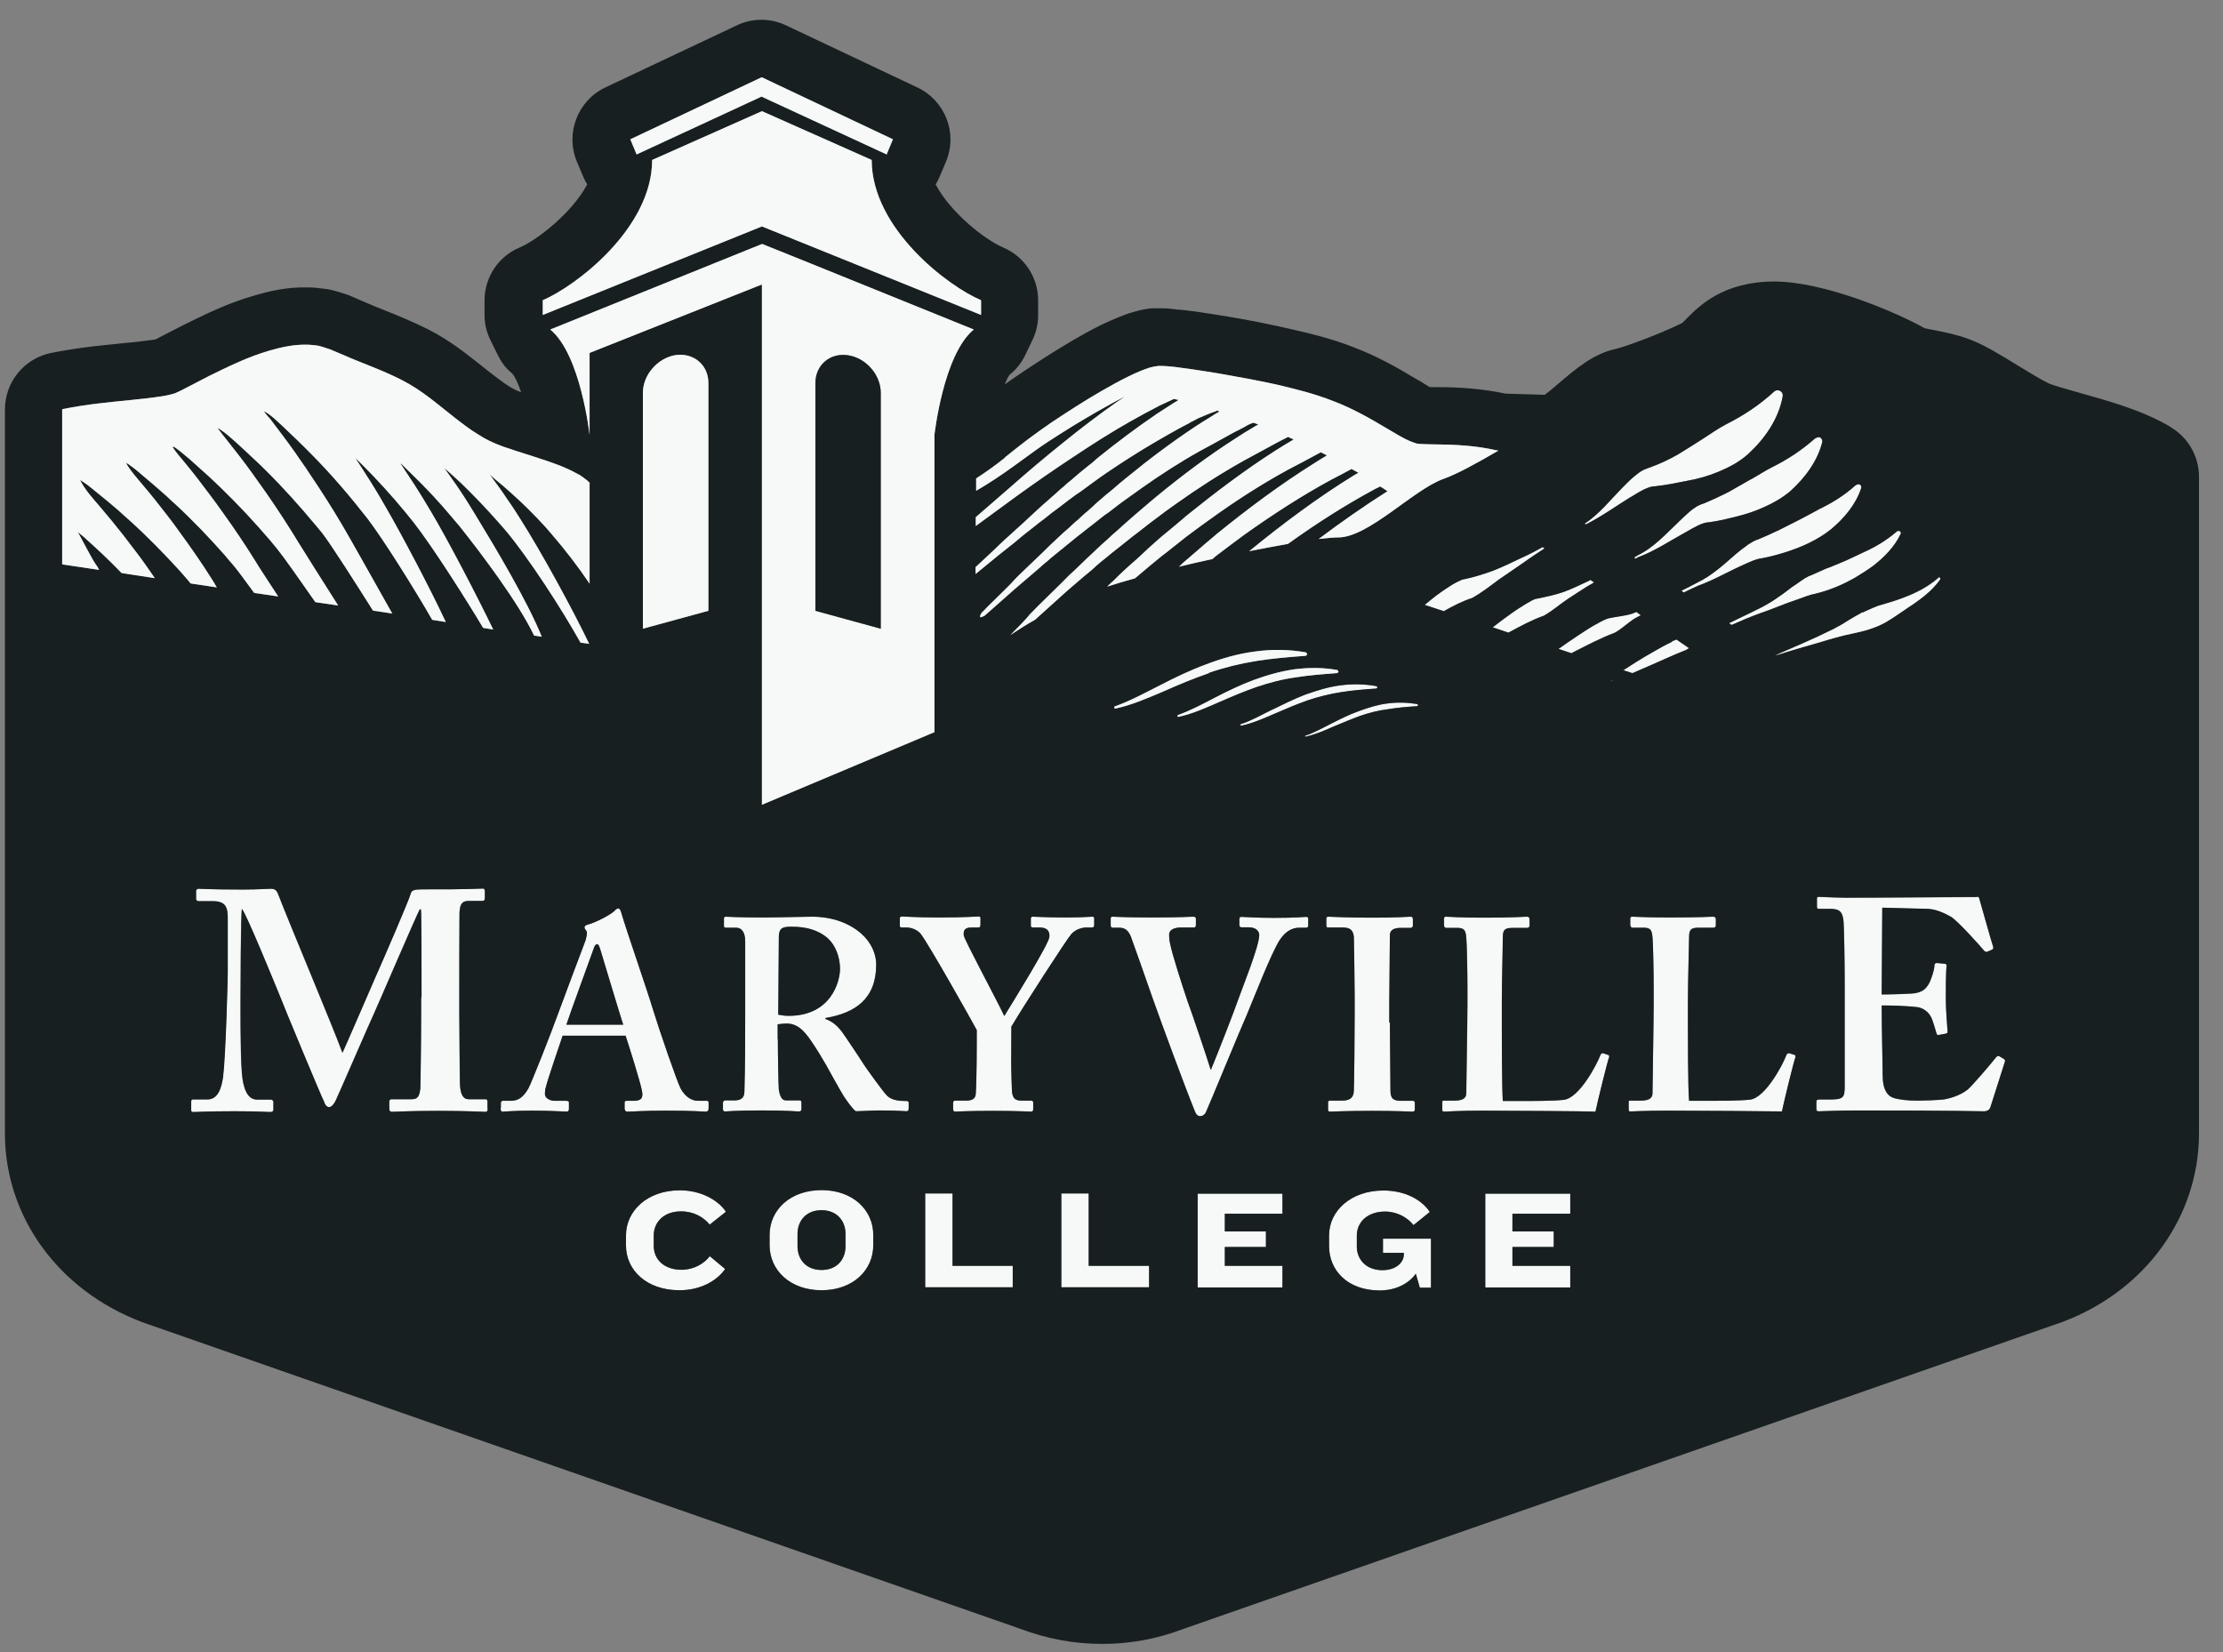 <svg width="113" height="84" viewBox="0 0 113 84" fill="none" xmlns="http://www.w3.org/2000/svg">
<rect x="0" y="0" width="113" height="84" fill="#808080" stroke="none"/>
<g clip-path="url(#clip0_778_3181)">
<path d="M24.78 55.991V56.361C24.78 56.451 24.78 56.521 24.65 56.521C24.46 56.521 23.7 56.471 22.3 56.471C20.74 56.471 20.14 56.521 19.91 56.521C19.82 56.521 19.78 56.451 19.78 56.381V56.011C19.78 55.921 19.82 55.881 19.91 55.881H20.9C21.19 55.881 21.31 55.791 21.36 55.321C21.37 55.161 21.4 52.871 21.4 51.601V50.701H21.42C21.42 50.241 21.42 46.291 21.39 46.231H21.33C21.19 46.461 19.2 51.101 19.01 51.511C18.77 52.021 17.15 55.771 17.06 55.941C17 56.071 16.87 56.281 16.72 56.281C16.62 56.281 16.52 56.191 16.46 55.991C16.39 55.901 14.33 50.941 14.24 50.681C13.94 49.951 12.49 46.391 12.29 46.211C12.23 46.431 12.22 50.441 12.22 50.631C12.22 50.831 12.2 53.521 12.29 54.561C12.35 55.291 12.55 55.901 13.06 55.901H13.76C13.85 55.901 13.89 55.961 13.89 56.001V56.401C13.89 56.471 13.86 56.531 13.73 56.531C13.56 56.531 13.12 56.491 11.91 56.491C10.54 56.491 10 56.531 9.84 56.531C9.71 56.531 9.71 56.501 9.71 56.401V56.001C9.71 56.001 9.71 55.891 9.8 55.891H10.54C11.07 55.891 11.25 55.321 11.33 54.761C11.47 53.651 11.57 49.731 11.57 49.451V46.731C11.57 46.151 11.5 45.811 10.8 45.811H10.09C10 45.811 9.96 45.751 9.96 45.701V45.271C9.96 45.271 9.99 45.181 10.09 45.181C10.26 45.181 10.67 45.221 12.35 45.221C13.11 45.221 13.56 45.181 13.75 45.181C13.95 45.181 14.05 45.241 14.13 45.451C14.7 46.941 16.93 52.221 17.4 53.521C17.54 53.231 18.67 50.611 19.08 49.671C19.38 49.001 20.8 45.731 20.88 45.401C20.92 45.241 21.12 45.211 21.49 45.211C23.81 45.221 24.35 45.171 24.55 45.171C24.61 45.171 24.64 45.231 24.64 45.311V45.641C24.64 45.741 24.61 45.801 24.51 45.801H23.81C23.4 45.801 23.37 46.091 23.35 46.421C23.34 46.761 23.34 49.951 23.34 50.361V51.471C23.34 52.421 23.37 54.741 23.37 55.021C23.38 55.621 23.53 55.881 23.81 55.881H24.68C24.77 55.881 24.77 55.951 24.77 55.991H24.78Z" fill="#F6F9F8"/>
<path d="M36.02 56.051V56.341C36.02 56.431 35.99 56.511 35.88 56.511C35.64 56.511 35.36 56.461 33.83 56.461C32.67 56.461 32.19 56.511 31.89 56.511C31.78 56.511 31.75 56.421 31.75 56.341V56.061C31.75 55.981 31.78 55.961 31.86 55.961H32.21C32.6 55.961 32.71 55.821 32.63 55.441C32.53 54.941 31.97 53.161 31.8 52.651H28.6C28.49 52.981 27.81 54.951 27.73 55.331C27.7 55.441 27.7 55.561 27.7 55.621C27.7 55.811 27.93 55.961 28.2 55.961H28.78C28.89 55.961 28.92 55.991 28.92 56.021V56.371C28.92 56.451 28.89 56.511 28.81 56.511C28.62 56.511 28.03 56.461 27.06 56.461C26.04 56.461 25.74 56.511 25.54 56.511C25.45 56.511 25.45 56.421 25.45 56.321H25.46V56.061C25.46 55.981 25.5 55.961 25.55 55.961H25.97C26.36 55.961 26.61 55.761 26.86 55.331C27 55.081 27.99 52.591 28.41 51.421C28.51 51.141 29.63 48.151 29.77 47.791C29.8 47.651 29.88 47.401 29.8 47.311C29.76 47.271 29.71 47.191 29.71 47.151C29.71 47.101 29.75 47.041 29.85 47.011C30.3 46.901 31.06 46.481 31.22 46.321C31.31 46.231 31.36 46.181 31.43 46.181C31.52 46.181 31.57 46.351 31.59 46.431C31.84 47.291 32.92 50.401 33.18 51.281C33.51 52.361 34.4 54.941 34.59 55.321C34.84 55.791 35.2 55.961 35.47 55.961H35.92C36 55.961 36.02 55.991 36.02 56.051ZM28.79 52.091H31.68C31.54 51.691 30.6 48.531 30.51 48.251C30.46 48.091 30.42 48.011 30.37 48.011C30.28 48.001 30.23 48.061 30.19 48.191C30.13 48.371 28.88 51.781 28.79 52.091Z" fill="#F6F9F8"/>
<path d="M46.19 56.061V56.361C46.19 56.451 46.15 56.491 46.08 56.491C45.97 56.491 45.6 56.451 44.72 56.451C44.33 56.451 43.8 56.481 43.5 56.491C43.33 56.361 43.07 56.001 42.88 55.711C42.64 55.321 42.09 54.311 41.97 54.101C41.83 53.851 41.44 53.211 41.22 52.901C40.88 52.411 40.55 52.031 39.97 52.031C39.92 52.031 39.68 52.051 39.53 52.071V52.811H39.54C39.54 53.651 39.57 55.211 39.59 55.411C39.64 55.691 39.73 55.941 39.95 55.941H40.64C40.72 55.941 40.74 55.981 40.74 56.041V56.371C40.74 56.471 40.7 56.501 40.59 56.501C40.41 56.501 40.14 56.451 38.69 56.451C37.33 56.451 37 56.501 36.86 56.501C36.77 56.501 36.75 56.451 36.75 56.371V56.051C36.75 55.981 36.79 55.941 36.84 55.941H37.31C37.62 55.941 37.84 55.851 37.84 55.491C37.88 54.101 37.88 52.801 37.88 51.501V47.851C37.88 47.371 37.68 47.161 37.43 47.161H36.9C36.83 47.161 36.8 47.131 36.8 47.071V46.691C36.8 46.631 36.83 46.601 36.9 46.601C36.99 46.601 37.43 46.641 38.8 46.641C39.57 46.641 40.85 46.601 41.27 46.601C42.38 46.601 43.23 46.971 43.79 47.471C44.29 47.911 44.54 48.501 44.54 49.031C44.54 50.771 43.48 51.501 41.96 51.751V51.801C42.35 51.941 42.6 52.191 42.79 52.441C42.96 52.671 43.82 53.961 43.92 54.131C44.01 54.271 44.9 55.521 45.1 55.711C45.36 55.951 45.75 55.971 46.08 55.971C46.17 55.971 46.19 56.011 46.19 56.061ZM40.09 51.641C42.25 51.641 42.7 49.891 42.7 49.251C42.7 48.611 42.44 48.021 42.08 47.701C41.58 47.261 40.95 47.111 40.25 47.111C40.02 47.111 39.86 47.121 39.75 47.191C39.64 47.261 39.59 47.431 39.59 47.591L39.56 51.581C39.75 51.621 39.91 51.641 40.09 51.641Z" fill="#F6F9F8"/>
<path d="M36.9 61.601L36.08 62.251H36.07C35.77 61.881 35.27 61.581 34.62 61.581C33.75 61.581 33.23 62.121 33.23 62.811V63.331C33.23 64.021 33.75 64.551 34.65 64.551C35.27 64.551 35.8 64.231 36.08 63.861L36.86 64.511C36.46 65.091 35.63 65.591 34.54 65.591C32.87 65.591 31.82 64.571 31.82 63.311V62.811C31.82 61.551 32.91 60.511 34.56 60.511C35.63 60.511 36.51 61.011 36.9 61.601Z" fill="#F6F9F8"/>
<path d="M44.39 62.781V63.301C44.39 64.571 43.35 65.591 41.76 65.591C40.17 65.591 39.12 64.571 39.12 63.301V62.781C39.12 61.511 40.16 60.501 41.76 60.501C43.36 60.501 44.39 61.511 44.39 62.781ZM42.98 63.351V62.731C42.98 62.061 42.54 61.521 41.76 61.521C40.98 61.521 40.54 62.061 40.54 62.731V63.351C40.54 64.021 40.97 64.561 41.76 64.561C42.55 64.561 42.98 64.021 42.98 63.351Z" fill="#F6F9F8"/>
<path d="M51.48 64.351V65.441H47.03V60.671H48.42V64.351H51.48Z" fill="#F6F9F8"/>
<path d="M55.62 46.691V47.011C55.62 47.101 55.59 47.151 55.51 47.151H55.21C55.01 47.151 54.68 47.241 54.46 47.481C54.24 47.721 51.94 51.281 51.41 52.191V53.891V53.871C51.4 54.401 51.43 55.311 51.44 55.461V55.481C51.48 55.921 51.69 55.951 51.97 55.951H52.43C52.49 55.951 52.52 56.001 52.52 56.051V56.371C52.52 56.471 52.49 56.511 52.43 56.511C52.28 56.511 51.71 56.471 50.48 56.471C49.12 56.471 48.68 56.511 48.54 56.511C48.48 56.511 48.45 56.451 48.45 56.381V56.061C48.45 56.001 48.48 55.951 48.54 55.951H49.12C49.47 55.951 49.59 55.811 49.6 55.601C49.62 55.411 49.65 54.331 49.65 53.031V52.361C49.42 51.931 47.18 47.941 46.79 47.461C46.62 47.261 46.31 47.151 46.1 47.151H45.85C45.76 47.151 45.74 47.121 45.74 47.061V46.681C45.74 46.621 45.78 46.591 45.85 46.591C45.96 46.591 46.63 46.641 47.68 46.641C49.1 46.641 49.59 46.591 49.74 46.591C49.82 46.591 49.84 46.621 49.84 46.691V47.011C49.84 47.101 49.81 47.151 49.74 47.151H49.38C49.08 47.151 48.96 47.261 48.99 47.551C49.03 47.801 50.69 50.871 51.05 51.651C51.53 50.871 53.31 47.991 53.34 47.641C53.37 47.401 53.28 47.151 52.87 47.151H52.51C52.42 47.151 52.4 47.101 52.4 47.041V46.691C52.4 46.631 52.44 46.601 52.49 46.601C52.63 46.601 53.22 46.641 54.18 46.641C55.07 46.641 55.38 46.601 55.51 46.601C55.6 46.601 55.62 46.631 55.62 46.691Z" fill="#F6F9F8"/>
<path d="M66.5 46.711V47.051C66.5 47.121 66.47 47.161 66.39 47.161H66.06C65.72 47.161 65.37 47.301 65.04 47.801C64.59 48.531 63.75 50.701 63.37 51.611C63.09 52.221 61.43 56.271 61.29 56.561C61.23 56.671 61.12 56.741 61.01 56.741C60.84 56.741 60.77 56.591 60.71 56.421C60.23 55.241 59.06 52.071 58.6 50.771C58.25 49.771 57.63 48.001 57.48 47.601C57.35 47.301 57.19 47.161 56.89 47.161H56.55C56.49 47.161 56.46 47.121 56.46 47.031V46.711C56.46 46.621 56.49 46.601 56.55 46.601C56.69 46.601 57.16 46.641 58.6 46.641C59.91 46.641 60.55 46.601 60.65 46.601C60.76 46.601 60.79 46.641 60.79 46.711V47.011C60.79 47.111 60.76 47.151 60.69 47.151H60.02C59.66 47.151 59.43 47.291 59.43 47.501C59.43 47.601 59.43 47.781 59.48 47.971C59.57 48.471 60.1 50.111 60.37 50.911C60.57 51.441 61.31 53.631 61.54 54.371H61.57V54.341C61.9 53.561 62.79 51.261 62.93 50.841C63.16 50.191 64.01 48.101 64.01 47.531C64.01 47.361 63.87 47.141 63.48 47.141H63.1C63.04 47.141 63 47.091 63 47.011V46.721C63 46.631 63.04 46.611 63.11 46.611C63.22 46.611 63.86 46.661 64.75 46.661C65.92 46.661 66.27 46.611 66.39 46.611C66.48 46.611 66.5 46.641 66.5 46.711Z" fill="#F6F9F8"/>
<path d="M58.41 64.351V65.441H53.95V60.671H55.34V64.351H58.41Z" fill="#F6F9F8"/>
<path d="M65.19 64.351V65.451H60.88V60.681H65.19V61.701H62.26V62.601H64.35V63.391H62.26V64.351H65.19Z" fill="#F6F9F8"/>
<path d="M79.82 64.351V65.451H75.5V60.681H79.82V61.701H76.88V62.601H78.98V63.391H76.88V64.351H79.82Z" fill="#F6F9F8"/>
<path d="M72.74 62.971V65.461H72.16V65.441L71.97 64.751C71.59 65.271 70.94 65.601 70.13 65.601C68.5 65.601 67.56 64.581 67.56 63.351V62.801C67.56 61.551 68.68 60.521 70.32 60.521C71.42 60.521 72.27 60.991 72.68 61.611L71.85 62.281C71.56 61.901 71.02 61.591 70.41 61.591C69.51 61.591 68.97 62.131 68.97 62.811V63.371C68.97 64.031 69.45 64.571 70.27 64.571C70.95 64.571 71.36 64.191 71.36 63.771V63.691H70.3V62.971H72.74Z" fill="#F6F9F8"/>
<path d="M71.92 56.061V56.401C71.92 56.491 71.87 56.511 71.78 56.511C71.62 56.511 71.06 56.471 69.76 56.471C68.37 56.471 67.76 56.511 67.62 56.511C67.53 56.511 67.51 56.481 67.51 56.421V56.041C67.51 55.981 67.54 55.951 67.62 55.951H68.17C68.45 55.951 68.75 55.921 68.81 55.551C68.84 55.361 68.86 52.361 68.86 51.611V50.641C68.86 50.301 68.83 47.811 68.82 47.631C68.78 47.291 68.64 47.151 68.25 47.151H67.53C67.44 47.151 67.42 47.121 67.42 47.051V46.701C67.42 46.641 67.45 46.601 67.51 46.601C67.67 46.601 68.39 46.651 69.75 46.651C71.11 46.651 71.52 46.601 71.71 46.601C71.8 46.601 71.82 46.661 71.82 46.741V47.061C71.82 47.151 71.76 47.171 71.71 47.171H71.18C70.88 47.171 70.65 47.271 70.65 47.541C70.65 47.681 70.62 50.741 70.62 50.901V51.981H70.65C70.65 52.121 70.68 55.301 70.68 55.461C70.68 55.911 70.91 55.961 71.23 55.961H71.82C71.87 55.961 71.92 55.991 71.92 56.061Z" fill="#F6F9F8"/>
<path d="M81.77 53.611C81.77 53.611 81.8 53.661 81.8 53.751C81.75 53.831 81.18 56.131 81.11 56.511C80.75 56.491 76.76 56.461 75.34 56.461C74.09 56.461 73.59 56.511 73.43 56.511C73.32 56.511 73.32 56.471 73.32 56.381V56.061C73.32 55.971 73.32 55.951 73.41 55.951H73.96C74.46 55.951 74.54 55.751 74.54 55.571C74.54 55.321 74.6 51.861 74.6 51.031V50.251C74.6 49.371 74.57 47.901 74.54 47.661C74.51 47.311 74.45 47.171 74.1 47.171H73.52C73.43 47.171 73.41 47.081 73.41 47.031V46.711C73.41 46.621 73.44 46.601 73.52 46.601C73.66 46.601 74.16 46.651 75.43 46.651C76.93 46.651 77.51 46.601 77.62 46.601C77.73 46.601 77.76 46.661 77.76 46.741V47.061C77.76 47.061 77.73 47.171 77.62 47.171H76.88C76.45 47.171 76.4 47.311 76.4 47.681C76.4 47.881 76.35 49.961 76.35 50.931V52.131C76.35 52.381 76.35 55.381 76.4 55.971H77.18C77.96 55.971 78.95 55.971 79.51 55.911C80.29 55.801 81.17 54.141 81.37 53.611C81.42 53.551 81.45 53.521 81.53 53.551L81.78 53.641V53.611H81.77Z" fill="#F6F9F8"/>
<path d="M91.23 53.601C91.23 53.601 91.27 53.661 91.27 53.741C91.21 53.831 90.65 56.131 90.58 56.501C90.22 56.491 86.23 56.461 84.81 56.461C83.55 56.461 83.06 56.501 82.9 56.501C82.79 56.501 82.79 56.471 82.79 56.381V56.051C82.79 55.961 82.79 55.951 82.87 55.951H83.42C83.92 55.951 84 55.751 84 55.571C84 55.321 84.06 51.851 84.06 51.031V50.251C84.06 49.361 84.03 47.891 84 47.661C83.97 47.311 83.92 47.161 83.56 47.161H82.98C82.89 47.161 82.87 47.071 82.87 47.031V46.711C82.87 46.621 82.9 46.601 82.98 46.601C83.12 46.601 83.62 46.641 84.89 46.641C86.39 46.641 86.97 46.601 87.08 46.601C87.19 46.601 87.22 46.661 87.22 46.731V47.051C87.22 47.111 87.19 47.161 87.08 47.161H86.33C85.91 47.161 85.86 47.301 85.86 47.681C85.86 47.871 85.8 49.961 85.8 50.931V52.121C85.8 52.371 85.8 55.371 85.86 55.961H86.64C87.41 55.961 88.41 55.961 88.97 55.901C89.74 55.791 90.63 54.131 90.82 53.601C90.88 53.551 90.91 53.521 90.99 53.551L91.23 53.631V53.601Z" fill="#F6F9F8"/>
<path d="M101.88 53.841C101.88 53.841 101.95 53.911 101.91 53.991L101.18 56.281C101.14 56.421 101.03 56.501 100.85 56.501C100.69 56.501 99.5 56.461 94.41 56.461C93.27 56.461 92.72 56.501 92.45 56.501C92.36 56.501 92.33 56.471 92.33 56.381V56.021C92.33 55.931 92.37 55.901 92.49 55.901H93C93.7 55.901 93.77 55.811 93.77 55.241V50.101C93.77 48.851 93.74 46.951 93.7 46.751C93.64 46.341 93.49 46.211 93.03 46.211H92.45C92.39 46.211 92.36 46.181 92.36 46.101V45.701C92.36 45.631 92.37 45.601 92.45 45.601C92.79 45.601 93.34 45.661 94.59 45.641H95.02C95.69 45.641 99.21 45.611 99.87 45.611C100.12 45.611 100.42 45.611 100.49 45.611V45.591C100.57 45.591 100.6 45.631 100.61 45.681C100.67 45.881 101.25 47.961 101.31 48.111C101.34 48.201 101.32 48.251 101.27 48.281L100.99 48.401C100.99 48.401 100.9 48.401 100.85 48.331C100.79 48.241 99.53 46.831 99.17 46.611C98.84 46.431 98.43 46.231 98 46.211L95.68 46.151L95.65 50.561C96.1 50.561 97.2 50.531 97.38 50.491C97.72 50.421 97.9 50.301 98.09 49.941C98.17 49.741 98.33 49.351 98.33 49.081C98.33 48.991 98.4 48.961 98.45 48.961L98.85 49.001C98.91 49.001 98.96 49.031 98.95 49.121C98.91 49.361 98.91 50.371 98.91 50.771C98.91 51.381 98.98 52.121 99 52.451C99 52.531 98.97 52.541 98.88 52.561L98.55 52.621C98.48 52.641 98.46 52.621 98.43 52.521C98.36 52.271 98.26 51.941 98.18 51.751C98.04 51.451 97.75 51.231 97.42 51.201C96.87 51.141 96.13 51.121 95.65 51.121V52.051C95.67 52.871 95.7 54.371 95.7 54.651C95.7 55.451 95.97 55.751 96.32 55.841C96.56 55.901 96.93 55.961 97.5 55.961C97.77 55.961 98.49 55.931 98.79 55.901C99.06 55.861 99.64 55.711 100.04 55.381C100.31 55.131 101.17 54.131 101.46 53.761C101.53 53.681 101.57 53.671 101.63 53.701L101.88 53.851V53.841Z" fill="#F6F9F8"/>
<path d="M85.22 32.511L85.86 32.951C85.8 32.981 85.76 33.011 85.71 33.041C85.1 33.281 84.5 33.561 83.88 33.831C83.59 33.961 83.29 34.091 82.98 34.221L82.52 34.071C82.57 34.041 82.64 33.991 82.69 33.961C82.98 33.771 83.3 33.571 83.6 33.391C83.9 33.221 84.2 33.041 84.51 32.871C84.67 32.791 84.83 32.701 84.99 32.631V32.611C85.06 32.571 85.14 32.541 85.22 32.511Z" fill="#F6F9F8"/>
<path d="M83.41 31.271H83.4C83.28 31.331 83.16 31.401 83.12 31.421C82.77 31.631 82.46 31.951 82.08 32.161C81.38 32.421 80.68 32.791 79.97 33.151C79.94 33.171 79.88 33.201 79.88 33.201L79.22 32.981C79.36 32.881 79.52 32.781 79.65 32.681C79.99 32.451 80.32 32.221 80.67 32.001C80.85 31.891 81.02 31.781 81.22 31.681C81.32 31.621 81.42 31.571 81.52 31.521C81.62 31.481 81.73 31.431 81.8 31.421C82.18 31.331 82.6 31.311 82.99 31.181C83.05 31.161 83.12 31.121 83.18 31.101L83.4 31.261H83.41V31.271Z" fill="#F6F9F8"/>
<path d="M80.85 29.481L81.02 29.601C80.97 29.651 80.91 29.681 80.85 29.711C80.78 29.731 79.73 30.421 79.67 30.461C79.27 30.731 78.91 31.051 78.47 31.301C77.87 31.511 77.28 31.831 76.67 32.161L75.87 31.891C76.19 31.641 76.52 31.391 76.85 31.161C77.05 31.021 77.24 30.891 77.46 30.761C77.57 30.691 77.67 30.631 77.79 30.571L77.81 30.551C77.91 30.501 78.05 30.431 78.14 30.431C78.57 30.341 79.05 30.241 79.48 30.091C79.91 29.931 80.33 29.731 80.75 29.531L80.84 29.481H80.85Z" fill="#F6F9F8"/>
<path d="M78.42 27.811L78.51 27.881C78.16 28.111 77.82 28.331 77.49 28.571L76.18 29.471C75.75 29.791 75.33 30.121 74.83 30.411H74.82C74.34 30.561 73.87 30.801 73.39 31.071L72.42 30.751C72.62 30.581 72.81 30.431 73 30.281C73.22 30.121 73.44 29.961 73.68 29.811C73.8 29.731 73.93 29.651 74.06 29.591C74.19 29.531 74.34 29.441 74.45 29.441C74.93 29.341 75.44 29.181 75.93 29.001C76.42 28.801 76.89 28.581 77.36 28.351C77.72 28.191 78.08 28.001 78.42 27.811Z" fill="#F6F9F8"/>
<path d="M90.55 19.921C90.62 19.981 90.63 20.061 90.62 20.141C90.42 21.291 89.7 22.321 88.85 23.091C88.42 23.481 87.9 23.751 87.38 23.971C86.86 24.191 86.33 24.341 85.77 24.441C85.22 24.551 84.69 24.661 84.13 24.721C83.79 24.711 83.32 25.011 82.89 25.281H82.88C82.14 25.731 81.41 26.261 80.61 26.661L80.55 26.621C81.29 26.141 81.85 25.421 82.47 24.791C82.66 24.601 82.85 24.401 83.07 24.221C83.18 24.131 83.3 24.031 83.43 23.951H83.44C83.55 23.861 83.84 23.781 83.9 23.751C84.37 23.581 84.84 23.361 85.28 23.111C85.71 22.851 86.13 22.581 86.54 22.321C86.95 22.061 87.33 21.781 87.76 21.561C88.61 21.131 89.4 20.621 90.19 19.901C90.29 19.811 90.46 19.821 90.55 19.921Z" fill="#F6F9F8"/>
<path d="M92.58 22.291C92.63 22.351 92.64 22.411 92.63 22.471C92.39 23.451 91.73 24.321 90.98 24.991C90.58 25.321 90.14 25.571 89.69 25.771C89.24 25.981 88.78 26.131 88.3 26.251C87.82 26.371 87.35 26.491 86.86 26.551C86.53 26.561 86.12 26.811 85.73 27.031C84.92 27.471 84.13 28.011 83.26 28.331C83.22 28.351 83.14 28.401 83.14 28.401L83.06 28.341C83.12 28.311 83.18 28.281 83.23 28.241C84.08 27.831 84.69 27.131 85.37 26.491C85.54 26.321 85.71 26.171 85.9 26.001C86 25.911 86.1 25.841 86.23 25.761C86.28 25.721 86.38 25.681 86.47 25.641C86.54 25.621 86.61 25.591 86.64 25.581C87 25.431 87.37 25.261 87.73 25.081C87.76 25.061 87.8 25.041 87.85 25.021C88.24 24.801 88.61 24.591 88.99 24.371H89C89.38 24.161 89.73 23.921 90.1 23.741C90.86 23.361 91.57 22.901 92.26 22.291C92.31 22.261 92.36 22.231 92.4 22.231H92.42C92.48 22.211 92.54 22.231 92.58 22.291Z" fill="#F6F9F8"/>
<path d="M94.58 24.661C94.61 24.711 94.62 24.761 94.61 24.811C94.34 25.641 93.75 26.341 93.08 26.901C92.74 27.181 92.36 27.401 91.98 27.591C91.6 27.781 91.2 27.931 90.8 28.061C90.39 28.191 89.98 28.301 89.56 28.381C89.26 28.411 88.89 28.591 88.54 28.751C87.8 29.081 87.09 29.501 86.33 29.771C86.08 29.881 85.83 30.001 85.59 30.121L85.47 30.031C85.75 29.901 86 29.761 86.27 29.621C87.02 29.261 87.6 28.721 88.22 28.181C88.38 28.051 88.54 27.911 88.72 27.791C88.8 27.721 88.9 27.651 89.01 27.591C89.06 27.551 89.14 27.521 89.21 27.481C89.28 27.451 89.33 27.431 89.37 27.421C89.68 27.291 90 27.151 90.31 27.001C90.35 26.981 90.39 26.971 90.42 26.951C90.77 26.771 91.11 26.601 91.45 26.431C91.78 26.261 92.09 26.091 92.42 25.921H92.41C93.09 25.591 93.72 25.211 94.31 24.681C94.35 24.651 94.39 24.631 94.43 24.621H94.44C94.44 24.621 94.54 24.621 94.58 24.661Z" fill="#F6F9F8"/>
<path d="M96.6 27.021C96.6 27.021 96.64 27.091 96.62 27.131C96.32 27.781 95.78 28.331 95.21 28.771C94.91 28.991 94.6 29.181 94.29 29.371C93.97 29.551 93.65 29.711 93.33 29.841C92.99 29.981 92.65 30.091 92.29 30.181C92 30.231 91.69 30.361 91.38 30.471C90.73 30.681 90.09 30.971 89.43 31.191C88.96 31.361 88.49 31.561 88.02 31.771L87.89 31.681C88.37 31.441 88.86 31.221 89.35 30.971C89.98 30.671 90.53 30.281 91.08 29.851C91.23 29.761 91.37 29.651 91.53 29.541C91.6 29.491 91.69 29.441 91.77 29.381C91.83 29.351 91.88 29.331 91.94 29.291C92 29.271 92.04 29.251 92.07 29.241C92.33 29.121 92.62 29.001 92.88 28.881C92.92 28.871 92.98 28.851 92.98 28.851C93.29 28.731 93.58 28.601 93.89 28.471C94.18 28.341 94.46 28.201 94.74 28.071C95.32 27.811 95.86 27.491 96.37 27.061C96.4 27.031 96.43 27.011 96.46 26.991H96.48C96.48 26.991 96.56 26.991 96.6 27.021Z" fill="#F6F9F8"/>
<path d="M72.04 35.791C72.04 35.791 72.09 35.821 72.09 35.851C72.07 35.871 72.05 35.901 72.03 35.901C71.53 35.931 71.06 35.971 70.57 36.051C70.08 36.111 69.61 36.231 69.14 36.391C68.68 36.561 68.23 36.751 67.77 36.941C67.32 37.141 66.86 37.341 66.36 37.451C66.35 37.451 66.33 37.451 66.33 37.431C66.33 37.421 66.33 37.401 66.35 37.401C66.82 37.241 67.25 37.001 67.7 36.771C68.14 36.551 68.59 36.321 69.07 36.151C69.54 35.981 70.03 35.821 70.53 35.761C71.03 35.691 71.55 35.711 72.04 35.791Z" fill="#F6F9F8"/>
<path d="M69.97 34.881C69.97 34.881 70.02 34.921 70.02 34.951C70.01 34.981 69.96 35.011 69.96 35.011C69.37 35.051 68.77 35.101 68.19 35.191C67.61 35.281 67.04 35.421 66.47 35.611C65.91 35.811 65.36 36.041 64.81 36.281C64.26 36.521 63.69 36.771 63.1 36.901C63.08 36.901 63.05 36.881 63.05 36.861C63.05 36.841 63.05 36.821 63.07 36.821C63.65 36.631 64.15 36.331 64.69 36.071H64.7C65.24 35.801 65.78 35.531 66.35 35.311C66.92 35.111 67.51 34.921 68.13 34.841C68.74 34.761 69.36 34.771 69.97 34.881Z" fill="#F6F9F8"/>
<path d="M96.6 27.021C96.6 27.021 96.51 26.971 96.48 26.991H96.46C96.46 26.991 96.4 27.031 96.37 27.061C95.86 27.491 95.32 27.811 94.74 28.071C94.46 28.201 94.18 28.341 93.89 28.471C93.58 28.601 93.29 28.731 92.98 28.851C92.98 28.851 92.92 28.871 92.88 28.881C92.62 29.001 92.33 29.121 92.07 29.241C92.04 29.251 92 29.271 91.94 29.291C91.88 29.331 91.83 29.351 91.77 29.381C91.69 29.441 91.6 29.491 91.53 29.541C91.37 29.651 91.23 29.761 91.08 29.851C90.53 30.281 89.98 30.671 89.35 30.971C88.86 31.221 88.37 31.441 87.89 31.681L88.02 31.771C88.49 31.561 88.96 31.361 89.43 31.191C90.09 30.971 90.73 30.681 91.38 30.471C91.69 30.361 92 30.231 92.29 30.181C92.65 30.091 92.99 29.981 93.33 29.841C93.65 29.711 93.97 29.551 94.29 29.371C94.6 29.181 94.91 28.991 95.21 28.771C95.78 28.331 96.32 27.781 96.62 27.131C96.64 27.091 96.62 27.061 96.6 27.021ZM90.23 33.321H90.24C90.45 33.261 90.65 33.201 90.85 33.131C91.4 32.971 91.95 32.801 92.5 32.651C93.05 32.481 93.6 32.321 94.19 32.201C94.76 32.081 95.32 31.931 95.84 31.641C96.34 31.351 96.82 30.991 97.31 30.671C97.67 30.421 98.02 30.151 98.33 29.811C98.43 29.711 98.53 29.591 98.62 29.461C98.62 29.451 98.62 29.431 98.62 29.421C98.62 29.411 98.62 29.391 98.62 29.381C98.62 29.381 98.62 29.371 98.61 29.381C98.6 29.361 98.58 29.351 98.56 29.351C98.54 29.351 98.52 29.351 98.51 29.381C97.88 29.931 97.1 30.281 96.3 30.551C96.02 30.641 95.75 30.721 95.47 30.801C95.29 30.871 95.12 30.941 94.95 31.021C94.87 31.051 94.79 31.091 94.71 31.131H94.7L94.69 31.121C94.43 31.261 94.19 31.401 93.94 31.551C93.7 31.711 93.45 31.841 93.2 31.981C92.94 32.101 92.67 32.231 92.41 32.361C91.89 32.601 91.36 32.831 90.83 33.061C90.62 33.141 90.43 33.231 90.23 33.321ZM81.97 34.591L81.85 34.561V34.581C81.85 34.581 81.88 34.611 81.9 34.611H81.92C81.92 34.611 81.96 34.611 81.98 34.591H81.97ZM83.41 31.271H83.4L83.18 31.111C83.12 31.131 83.05 31.171 82.99 31.191C82.6 31.321 82.18 31.341 81.8 31.431C81.73 31.431 81.62 31.491 81.52 31.531C81.42 31.581 81.32 31.631 81.22 31.691C81.02 31.791 80.85 31.901 80.67 32.011C80.32 32.231 79.99 32.461 79.65 32.691C79.52 32.791 79.36 32.891 79.22 32.991L79.88 33.211C79.88 33.211 79.94 33.181 79.97 33.161C80.68 32.801 81.38 32.431 82.08 32.171C82.46 31.961 82.77 31.641 83.12 31.431C83.16 31.411 83.28 31.341 83.4 31.281H83.41V31.271ZM78.98 62.601H76.88V61.701H79.82V60.681H75.5V65.451H79.82V64.351H76.88V63.391H78.98V62.601ZM64.35 62.601H62.26V61.701H65.19V60.681H60.88V65.451H65.19V64.351H62.26V63.391H64.35V62.601ZM66.36 33.341C66.36 33.341 66.43 33.311 66.44 33.271C66.44 33.221 66.42 33.181 66.37 33.161C65.51 33.011 64.64 33.001 63.79 33.121C62.93 33.231 62.1 33.471 61.29 33.781C60.48 34.081 59.71 34.451 58.96 34.841C58.2 35.221 57.46 35.631 56.67 35.911C56.65 35.911 56.63 35.941 56.64 35.981C56.64 36.011 56.67 36.021 56.7 36.021C57.54 35.841 58.33 35.491 59.11 35.161C59.88 34.821 60.66 34.491 61.45 34.221V34.201C62.24 33.931 63.05 33.731 63.87 33.601C64.69 33.471 65.52 33.401 66.36 33.341ZM27.59 15.261V16.011L38.73 11.511L49.87 16.011V15.261C48.22 14.571 44.31 11.631 44.31 8.131L38.73 5.651L33.15 8.131C33.15 11.621 29.24 14.561 27.59 15.261ZM111.78 24.241V57.611C111.78 61.841 109.07 65.601 104.87 67.191L60.09 82.831C58.8 83.321 57.43 83.571 56.02 83.571C54.61 83.571 53.21 83.311 51.86 82.801L7.22 67.211C2.95 65.591 0.25 61.841 0.25 57.611V20.821C0.25 19.421 1.23 18.221 2.6 17.941C3.27 17.811 3.96 17.701 4.78 17.601C5.22 17.551 5.68 17.511 6.12 17.461C6.69 17.411 7.23 17.351 7.72 17.281C7.78 17.281 7.84 17.261 7.91 17.251L9.31 16.531C10.5 15.941 11.57 15.421 12.87 15.041C13.66 14.811 14.55 14.581 15.67 14.611C15.96 14.611 16.23 14.651 16.49 14.681C16.55 14.681 16.69 14.711 16.76 14.721C17.15 14.811 17.51 14.931 17.75 15.011C17.81 15.051 17.89 15.071 17.95 15.101L18.64 15.401C18.92 15.521 19.21 15.641 19.52 15.761C20.19 16.031 20.94 16.331 21.74 16.731C22.85 17.291 23.7 17.981 24.4 18.531C24.56 18.661 24.73 18.791 24.89 18.921C25.22 19.171 25.56 19.441 25.86 19.631C26.06 19.751 26.2 19.831 26.49 19.941C26.34 19.491 26.18 19.151 26.03 18.981C25.71 18.721 25.51 18.451 25.32 18.081L24.95 17.331C24.74 16.921 24.63 16.471 24.63 16.021V15.271C24.63 14.091 25.34 13.021 26.44 12.571C27.32 12.191 29.09 10.811 29.85 9.371C29.77 9.251 29.71 9.121 29.65 8.991L29.33 8.231C28.72 6.781 29.36 5.111 30.78 4.441L37.45 1.291C38.24 0.911 39.16 0.911 39.96 1.291L46.62 4.441C48.05 5.111 48.7 6.781 48.08 8.231L47.76 8.991C47.7 9.121 47.64 9.251 47.56 9.371C48.31 10.811 50.08 12.191 50.97 12.571C52.07 13.031 52.77 14.091 52.77 15.271V16.021C52.77 16.481 52.67 16.921 52.46 17.331L52.1 18.081C51.91 18.461 51.66 18.781 51.33 19.041C51.25 19.131 51.17 19.311 51.07 19.541C51.31 19.371 51.55 19.211 51.78 19.051C52.52 18.551 53.48 17.921 54.5 17.321C54.98 17.041 55.48 16.761 55.99 16.511C56.3 16.361 56.61 16.231 56.92 16.101C57.12 16.021 57.33 15.941 57.55 15.881C57.81 15.801 58.16 15.701 58.61 15.671H58.94C59.33 15.671 59.62 15.701 59.85 15.741H59.96C60.26 15.771 60.55 15.811 60.81 15.841C61.37 15.921 61.88 16.011 62.4 16.091C63.5 16.271 64.52 16.481 65.49 16.701C66.46 16.921 67.64 17.191 68.83 17.661C70.04 18.121 71.12 18.741 72.01 19.281L72.21 19.391C72.35 19.481 72.54 19.601 72.68 19.681H73.05C74.07 19.681 75.27 19.741 76.53 20.011L78.52 20.071C78.73 19.911 78.98 19.711 79.15 19.561C80.15 18.701 81.02 17.971 82.16 17.731C82.56 17.641 84.29 17.021 85.51 16.421C85.54 16.391 85.67 16.271 85.75 16.181C86.4 15.521 87.64 14.311 90.19 14.311C92.74 14.311 96.46 15.901 97.82 16.681C97.97 16.721 98.14 16.751 98.32 16.781C98.86 16.891 99.48 17.011 100.09 17.241C100.83 17.511 101.66 18.021 102.62 18.611C103.17 18.941 103.73 19.291 104.1 19.471C104.32 19.581 105.11 19.801 105.68 19.961C107.22 20.391 108.96 20.881 110.31 21.691L110.35 21.721C111.24 22.251 111.78 23.211 111.78 24.241ZM101.91 53.991C101.95 53.911 101.88 53.841 101.88 53.841L101.63 53.691C101.57 53.661 101.53 53.671 101.46 53.751C101.17 54.121 100.31 55.121 100.04 55.371C99.64 55.701 99.06 55.851 98.79 55.891C98.49 55.921 97.77 55.951 97.5 55.951C96.93 55.951 96.56 55.891 96.32 55.831C95.97 55.741 95.7 55.441 95.7 54.641C95.7 54.361 95.67 52.861 95.66 52.041V52.021L95.65 51.111C96.13 51.111 96.87 51.131 97.42 51.191C97.75 51.221 98.04 51.441 98.18 51.741C98.26 51.931 98.36 52.261 98.43 52.511C98.46 52.601 98.48 52.631 98.55 52.611L98.88 52.551C98.97 52.531 99 52.521 99 52.441C98.98 52.111 98.91 51.371 98.91 50.761C98.91 50.361 98.91 49.351 98.95 49.111C98.96 49.021 98.91 48.991 98.85 48.991L98.45 48.951C98.4 48.951 98.33 48.981 98.33 49.071C98.33 49.341 98.17 49.731 98.09 49.931C97.9 50.291 97.72 50.411 97.38 50.481C97.2 50.521 96.1 50.551 95.65 50.551L95.68 46.141L98 46.201C98.43 46.221 98.84 46.421 99.17 46.601C99.53 46.821 100.79 48.231 100.85 48.321C100.9 48.391 100.99 48.391 100.99 48.391L101.27 48.271C101.32 48.241 101.34 48.191 101.31 48.101C101.25 47.951 100.67 45.871 100.61 45.671C100.6 45.621 100.57 45.581 100.49 45.581V45.601C100.42 45.601 100.12 45.601 99.87 45.601C99.21 45.601 95.69 45.631 95.02 45.631H94.59C93.34 45.651 92.79 45.591 92.45 45.591C92.37 45.591 92.36 45.621 92.36 45.691V46.091C92.36 46.171 92.39 46.201 92.45 46.201H93.03C93.49 46.201 93.64 46.331 93.7 46.741C93.74 46.941 93.77 48.841 93.77 50.091V55.231C93.77 55.801 93.7 55.891 93 55.891H92.49C92.37 55.891 92.33 55.921 92.33 56.011V56.371C92.33 56.461 92.36 56.491 92.45 56.491C92.72 56.491 93.27 56.451 94.41 56.451C99.5 56.451 100.69 56.491 100.85 56.491C101.03 56.491 101.14 56.411 101.18 56.271L101.91 53.981V53.991ZM94.61 24.811C94.62 24.761 94.61 24.711 94.58 24.661C94.54 24.621 94.48 24.601 94.44 24.621H94.43C94.43 24.621 94.35 24.651 94.31 24.681C93.72 25.211 93.09 25.591 92.41 25.911H92.42C92.09 26.091 91.78 26.261 91.45 26.431C91.11 26.601 90.77 26.771 90.42 26.951C90.39 26.971 90.35 26.981 90.31 27.001C90 27.151 89.68 27.291 89.37 27.421C89.33 27.431 89.28 27.451 89.21 27.481C89.14 27.521 89.06 27.551 89.01 27.591C88.9 27.651 88.8 27.721 88.72 27.791C88.54 27.911 88.38 28.051 88.22 28.181C87.6 28.721 87.02 29.261 86.27 29.621C86 29.761 85.75 29.901 85.47 30.031L85.59 30.121C85.83 30.001 86.08 29.881 86.33 29.771C87.09 29.501 87.8 29.081 88.54 28.751C88.89 28.591 89.26 28.411 89.56 28.381C89.98 28.301 90.39 28.191 90.8 28.061C91.2 27.931 91.6 27.781 91.98 27.591C92.36 27.401 92.74 27.181 93.08 26.901C93.75 26.341 94.34 25.641 94.61 24.811ZM92.63 22.471C92.64 22.411 92.63 22.351 92.58 22.291C92.54 22.241 92.48 22.211 92.42 22.231H92.4C92.4 22.231 92.31 22.261 92.26 22.291C91.57 22.901 90.86 23.361 90.1 23.741C89.73 23.921 89.38 24.161 89 24.371H88.99C88.61 24.591 88.24 24.801 87.85 25.021C87.8 25.041 87.76 25.061 87.73 25.081C87.37 25.261 87 25.431 86.64 25.581C86.61 25.591 86.54 25.621 86.47 25.641C86.38 25.681 86.28 25.721 86.23 25.761C86.1 25.841 86 25.911 85.9 26.001C85.71 26.171 85.54 26.321 85.37 26.491C84.69 27.131 84.08 27.831 83.23 28.241C83.18 28.281 83.12 28.311 83.06 28.341L83.14 28.401C83.14 28.401 83.22 28.351 83.26 28.331C84.13 28.011 84.92 27.471 85.73 27.031C86.12 26.811 86.53 26.561 86.86 26.551C87.35 26.491 87.82 26.371 88.3 26.251C88.78 26.131 89.24 25.981 89.69 25.771C90.14 25.571 90.58 25.321 90.98 24.991C91.73 24.321 92.39 23.451 92.63 22.471ZM91.27 53.741C91.27 53.661 91.23 53.601 91.23 53.601V53.631L90.99 53.551C90.91 53.521 90.88 53.551 90.82 53.601C90.63 54.131 89.74 55.791 88.97 55.901C88.41 55.961 87.41 55.961 86.64 55.961H85.86C85.8 55.371 85.8 52.371 85.8 52.121V50.931C85.8 49.961 85.86 47.871 85.86 47.681C85.86 47.301 85.91 47.161 86.33 47.161H87.08C87.19 47.161 87.22 47.111 87.22 47.051V46.731C87.22 46.661 87.19 46.601 87.08 46.601C86.97 46.601 86.39 46.641 84.89 46.641C83.62 46.641 83.12 46.601 82.98 46.601C82.9 46.601 82.87 46.621 82.87 46.711V47.031C82.87 47.031 82.89 47.161 82.98 47.161H83.56C83.92 47.161 83.97 47.311 84 47.661C84.03 47.891 84.06 49.361 84.06 50.251V51.031C84.06 51.851 84 55.321 84 55.571C84 55.751 83.92 55.951 83.42 55.951H82.87C82.79 55.951 82.79 55.961 82.79 56.051V56.381C82.79 56.471 82.79 56.501 82.9 56.501C83.06 56.501 83.55 56.461 84.81 56.461C86.23 56.461 90.22 56.491 90.58 56.501C90.65 56.131 91.21 53.831 91.27 53.741ZM90.62 20.141C90.62 20.061 90.62 19.981 90.55 19.921C90.46 19.821 90.29 19.811 90.19 19.901C89.4 20.621 88.61 21.131 87.76 21.561C87.33 21.781 86.95 22.061 86.54 22.321C86.13 22.581 85.71 22.851 85.28 23.111C84.84 23.361 84.37 23.581 83.9 23.751C83.84 23.781 83.55 23.861 83.44 23.951H83.43C83.3 24.031 83.18 24.131 83.07 24.221C82.85 24.401 82.66 24.601 82.47 24.791C81.85 25.421 81.29 26.141 80.55 26.621L80.61 26.661C81.41 26.261 82.14 25.731 82.88 25.271H82.89C83.32 25.011 83.79 24.711 84.13 24.721C84.69 24.661 85.22 24.551 85.77 24.441C86.33 24.341 86.86 24.191 87.38 23.971C87.9 23.751 88.42 23.481 88.85 23.091C89.7 22.321 90.42 21.291 90.62 20.141ZM85.86 32.951L85.22 32.511C85.14 32.541 85.06 32.571 84.98 32.611V32.631C84.83 32.701 84.67 32.791 84.51 32.871C84.2 33.041 83.9 33.221 83.6 33.391C83.3 33.571 82.98 33.771 82.69 33.961C82.64 33.991 82.57 34.041 82.52 34.071L82.98 34.221C83.29 34.091 83.59 33.961 83.88 33.831C84.5 33.561 85.1 33.281 85.71 33.041C85.76 33.011 85.8 32.981 85.86 32.951ZM81.8 53.751C81.8 53.661 81.77 53.611 81.77 53.611V53.641L81.52 53.551C81.44 53.521 81.41 53.551 81.36 53.611C81.16 54.141 80.28 55.801 79.5 55.911C78.94 55.971 77.95 55.971 77.17 55.971H76.39C76.34 55.381 76.34 52.381 76.34 52.131V50.931C76.34 49.961 76.39 47.881 76.39 47.681C76.39 47.311 76.44 47.171 76.87 47.171H77.61C77.72 47.171 77.75 47.111 77.75 47.061V46.741C77.75 46.661 77.72 46.601 77.61 46.601C77.5 46.601 76.92 46.651 75.42 46.651C74.15 46.651 73.65 46.601 73.51 46.601C73.43 46.601 73.4 46.621 73.4 46.711V47.031C73.4 47.081 73.42 47.171 73.51 47.171H74.09C74.44 47.171 74.5 47.311 74.53 47.661C74.56 47.901 74.59 49.371 74.59 50.251V51.031C74.59 51.861 74.53 55.321 74.53 55.571C74.53 55.751 74.45 55.951 73.95 55.951H73.4C73.31 55.951 73.31 55.971 73.31 56.061V56.381C73.31 56.471 73.31 56.511 73.42 56.511C73.58 56.511 74.08 56.461 75.33 56.461C76.75 56.461 80.74 56.491 81.1 56.511C81.17 56.131 81.74 53.831 81.79 53.751H81.8ZM81.02 29.601L80.85 29.481C80.85 29.481 80.79 29.521 80.76 29.531C80.34 29.731 79.92 29.931 79.49 30.091C79.06 30.241 78.58 30.341 78.15 30.431C78.06 30.431 77.92 30.501 77.82 30.551L77.8 30.571C77.68 30.631 77.58 30.691 77.47 30.761C77.25 30.891 77.06 31.021 76.86 31.161C76.53 31.391 76.2 31.641 75.88 31.891L76.68 32.161C77.29 31.831 77.88 31.511 78.48 31.301C78.92 31.051 79.28 30.731 79.68 30.461C79.74 30.421 80.79 29.731 80.86 29.711C80.92 29.681 80.98 29.651 81.03 29.601H81.02ZM78.51 27.881L78.42 27.811C78.08 28.001 77.72 28.191 77.36 28.351C76.89 28.581 76.42 28.801 75.93 29.001C75.44 29.181 74.93 29.341 74.45 29.441C74.34 29.441 74.19 29.531 74.06 29.591C73.93 29.651 73.8 29.731 73.68 29.811C73.44 29.961 73.22 30.121 73 30.281C72.81 30.431 72.62 30.581 72.42 30.751L73.39 31.071C73.87 30.801 74.34 30.561 74.82 30.401H74.83C75.33 30.121 75.75 29.791 76.18 29.471L77.49 28.571C77.82 28.331 78.16 28.111 78.51 27.881ZM76.16 22.911C76.16 22.911 76.09 22.891 76.06 22.891C75.03 22.651 73.98 22.601 72.99 22.591C72.74 22.591 72.5 22.581 72.27 22.571C72.17 22.571 72.06 22.571 71.99 22.541C71.92 22.511 71.83 22.491 71.74 22.451C71.35 22.301 70.93 22.031 70.5 21.781C69.65 21.271 68.75 20.761 67.78 20.391C66.82 20.011 65.83 19.771 64.86 19.541C63.89 19.331 62.91 19.151 61.93 18.981C61.44 18.901 60.94 18.821 60.45 18.751C60.2 18.721 59.95 18.681 59.7 18.651C59.45 18.621 59.22 18.601 58.89 18.601C58.71 18.621 58.57 18.651 58.43 18.691C58.29 18.741 58.16 18.781 58.04 18.831C57.79 18.931 57.55 19.041 57.33 19.151C56.88 19.371 56.44 19.621 56 19.871C55.13 20.371 54.3 20.911 53.47 21.461C53.05 21.751 52.64 22.041 52.24 22.341C51.84 22.641 51.46 22.951 51.07 23.261H51.09C50.62 23.641 50.13 23.991 49.62 24.321V24.951C50.26 24.581 50.87 24.171 51.47 23.741L52.67 22.871C53.06 22.591 53.48 22.321 53.89 22.061C54.72 21.531 55.57 21.031 56.42 20.561C56.67 20.421 56.92 20.291 57.18 20.161C57.06 20.251 56.94 20.321 56.82 20.401C55.85 21.081 54.92 21.791 54.02 22.521C53.1 23.261 52.21 24.011 51.34 24.781L49.6 26.291V26.741L51.69 25.211C52.62 24.541 53.58 23.871 54.54 23.241C55.5 22.601 56.47 21.981 57.46 21.421C57.96 21.141 58.45 20.871 58.96 20.611C59.2 20.501 59.43 20.391 59.67 20.281C59.75 20.301 59.82 20.311 59.9 20.331C59.85 20.381 59.74 20.441 59.68 20.471C59.61 20.521 59.52 20.571 59.45 20.621C59.24 20.761 59.04 20.881 58.83 21.021C57.77 21.741 56.76 22.501 55.77 23.301C55.71 23.361 55.57 23.481 55.5 23.541C55.33 23.661 55.05 23.911 54.9 24.021C54.75 24.141 54.61 24.271 54.47 24.391C54.35 24.481 54.14 24.661 54.04 24.761C53.93 24.841 53.73 25.031 53.62 25.131C53.48 25.251 53.34 25.371 53.2 25.501C52.97 25.691 52.57 26.071 52.36 26.261C52.24 26.391 50.9 27.581 50.78 27.711C50.7 27.801 50 28.451 49.59 28.831V29.181L50.8 28.191L51.57 27.581L51.95 27.261L52.33 26.961L52.81 26.581C52.88 26.531 53.03 26.411 53.1 26.361C53.23 26.261 53.36 26.151 53.49 26.051C53.58 25.991 53.78 25.831 53.88 25.761C54.14 25.561 54.4 25.361 54.66 25.171C54.87 25.041 55.27 24.741 55.46 24.601C55.72 24.401 55.99 24.221 56.26 24.031C57.07 23.481 57.9 22.951 58.74 22.461C59.13 22.231 59.51 22.021 59.9 21.801C60.08 21.701 60.26 21.611 60.45 21.511C60.51 21.461 60.59 21.431 60.67 21.391C60.74 21.351 60.81 21.311 60.89 21.271C61.04 21.211 61.19 21.141 61.34 21.081C61.51 21.011 61.66 20.951 61.81 20.901C61.83 20.901 61.84 20.871 61.86 20.871C61.9 20.881 61.95 20.911 61.99 20.921C61.92 20.961 61.84 21.001 61.81 21.021C61.71 21.081 61.63 21.141 61.53 21.201C61.29 21.341 61.05 21.501 60.81 21.651C59.59 22.461 58.41 23.341 57.28 24.271C57.21 24.321 57.02 24.491 56.95 24.541C56.81 24.661 56.41 25.011 56.27 25.111C56.1 25.251 55.94 25.401 55.77 25.541C55.68 25.631 55.39 25.891 55.29 25.981C55.19 26.051 54.9 26.321 54.81 26.411C54.63 26.551 54.48 26.701 54.32 26.851C54.11 27.011 53.55 27.561 53.36 27.731C53.12 27.991 51.79 29.221 51.56 29.481C51.36 29.731 50.12 30.901 49.91 31.141C49.85 31.201 49.82 31.291 49.82 31.361C49.85 31.421 50.06 31.291 50.06 31.291L51.6 29.931L52.5 29.161L52.94 28.781C52.99 28.721 53.32 28.471 53.38 28.401L53.94 27.941C54.01 27.901 54.22 27.701 54.29 27.661C54.44 27.541 54.59 27.411 54.74 27.291C54.83 27.231 55.12 26.991 55.2 26.931C55.52 26.691 55.82 26.441 56.13 26.201C56.32 26.091 56.89 25.621 57.07 25.501C57.38 25.281 57.7 25.051 58.02 24.821C58.98 24.141 59.97 23.501 60.99 22.931C61.45 22.691 61.92 22.421 62.38 22.171C62.59 22.051 62.81 21.931 63.04 21.821C63.12 21.771 63.21 21.741 63.3 21.681C63.38 21.631 63.47 21.581 63.57 21.541C63.62 21.521 63.67 21.511 63.72 21.491C63.79 21.521 63.88 21.541 63.96 21.581C63.85 21.641 63.75 21.691 63.65 21.761C63.37 21.921 63.1 22.091 62.83 22.271C61.42 23.171 60.09 24.171 58.8 25.231C58.74 25.281 58.48 25.501 58.43 25.541C58.31 25.641 57.78 26.101 57.67 26.191C57.47 26.361 57.29 26.531 57.1 26.691C57.02 26.771 56.64 27.111 56.55 27.181C56.47 27.261 56.09 27.611 56 27.681C55.82 27.841 55.65 28.021 55.46 28.191C55.28 28.341 54.56 29.071 54.38 29.211C54.02 29.591 52.7 30.851 52.34 31.241C52.19 31.441 51.77 31.871 51.36 32.281C51.75 32.021 52.16 31.761 52.62 31.501L53.44 30.761L53.95 30.301C54.04 30.211 54.36 29.941 54.46 29.851L55.1 29.301C55.16 29.261 55.44 29.011 55.5 28.971C55.67 28.811 55.84 28.661 56.01 28.521C56.09 28.471 56.47 28.141 56.54 28.091C56.9 27.811 57.26 27.521 57.61 27.241C57.77 27.131 58.53 26.521 58.69 26.411C59.04 26.141 59.41 25.871 59.78 25.611C60.89 24.821 62.04 24.081 63.22 23.421C63.76 23.131 64.3 22.831 64.84 22.541C65.04 22.431 65.26 22.321 65.48 22.211C65.56 22.251 65.66 22.301 65.76 22.341C65.45 22.521 65.14 22.711 64.84 22.901C63.26 23.911 61.77 25.041 60.32 26.211C60.28 26.251 59.96 26.521 59.91 26.561C59.8 26.651 59.15 27.201 59.04 27.281C58.83 27.461 58.63 27.651 58.42 27.831C58.34 27.901 57.88 28.331 57.81 28.401C57.73 28.461 57.26 28.891 57.19 28.951C56.98 29.141 56.79 29.331 56.59 29.531C56.54 29.571 56.42 29.681 56.28 29.821C56.71 29.681 57.19 29.541 57.69 29.401C57.77 29.331 57.84 29.281 57.86 29.261C58.26 28.921 58.65 28.591 59.06 28.261C59.2 28.171 60.14 27.401 60.28 27.301C60.69 26.991 61.1 26.691 61.52 26.391C62.78 25.481 64.08 24.641 65.45 23.891C66.02 23.601 66.58 23.291 67.14 22.991C67.23 23.041 67.34 23.091 67.45 23.151C67.25 23.271 67.05 23.391 66.85 23.521C65.09 24.621 63.43 25.861 61.83 27.161C61.78 27.201 61.42 27.521 61.37 27.551C61.29 27.631 60.51 28.281 60.43 28.361C60.26 28.501 60.09 28.651 59.93 28.811C60.49 28.671 61.06 28.541 61.63 28.421C61.75 28.311 61.85 28.231 61.88 28.211C62.35 27.851 62.81 27.511 63.27 27.171C64.69 26.161 66.15 25.211 67.68 24.381C68.02 24.211 68.37 24.021 68.7 23.841C68.82 23.911 68.93 23.971 69.05 24.031C68.98 24.071 68.93 24.111 68.86 24.141C66.98 25.301 65.21 26.621 63.5 28.021C64.2 27.881 64.86 27.761 65.47 27.651C66.9 26.621 68.37 25.681 69.91 24.851C70 24.811 70.07 24.771 70.16 24.731C70.28 24.801 70.41 24.891 70.53 24.971C69.33 25.731 68.16 26.551 67.03 27.401C67.47 27.351 67.82 27.321 68.03 27.321C69.56 27.321 71.84 24.901 73.36 24.351C74.05 24.111 75.1 23.531 76.16 22.911ZM72.74 65.461V62.971H70.3V63.691H71.36V63.771C71.36 64.191 70.95 64.571 70.27 64.571C69.45 64.571 68.97 64.031 68.97 63.371V62.811C68.97 62.131 69.51 61.591 70.41 61.591C71.02 61.591 71.56 61.901 71.85 62.281L72.68 61.611C72.27 60.991 71.42 60.521 70.32 60.521C68.68 60.521 67.56 61.551 67.56 62.801V63.351C67.56 64.581 68.5 65.601 70.13 65.601C70.94 65.601 71.59 65.271 71.97 64.751L72.17 65.441V65.461H72.74ZM72.09 35.851C72.09 35.851 72.07 35.801 72.04 35.791C71.55 35.711 71.03 35.691 70.53 35.761C70.03 35.821 69.54 35.981 69.07 36.151C68.59 36.321 68.14 36.551 67.7 36.771C67.25 37.001 66.82 37.241 66.35 37.401C66.34 37.401 66.33 37.421 66.33 37.431C66.33 37.451 66.35 37.451 66.36 37.451C66.86 37.341 67.32 37.141 67.77 36.941C68.23 36.751 68.68 36.561 69.14 36.391C69.61 36.231 70.08 36.111 70.57 36.051C71.06 35.971 71.53 35.931 72.03 35.901C72.05 35.901 72.07 35.871 72.09 35.851ZM71.92 56.401V56.061C71.92 55.991 71.87 55.961 71.82 55.961H71.23C70.91 55.961 70.68 55.911 70.68 55.461C70.68 55.301 70.65 52.121 70.65 51.981H70.62V50.901C70.62 50.741 70.65 47.681 70.65 47.541C70.65 47.271 70.88 47.171 71.18 47.171H71.71C71.71 47.171 71.82 47.151 71.82 47.061V46.741C71.82 46.661 71.8 46.601 71.71 46.601C71.52 46.601 71.11 46.651 69.75 46.651C68.39 46.651 67.67 46.601 67.51 46.601C67.45 46.601 67.42 46.641 67.42 46.701V47.051C67.42 47.121 67.44 47.151 67.53 47.151H68.25C68.64 47.151 68.78 47.291 68.82 47.621C68.83 47.811 68.86 50.301 68.86 50.641V51.611C68.86 52.361 68.84 55.361 68.81 55.551C68.75 55.921 68.45 55.951 68.17 55.951H67.62C67.54 55.951 67.51 55.981 67.51 56.041V56.421C67.51 56.481 67.53 56.511 67.62 56.511C67.76 56.511 68.37 56.471 69.76 56.471C71.06 56.471 71.62 56.511 71.78 56.511C71.87 56.511 71.92 56.491 71.92 56.401ZM70.02 34.951C70.02 34.951 70 34.891 69.97 34.881C69.36 34.771 68.74 34.761 68.13 34.841C67.51 34.921 66.92 35.111 66.35 35.311C65.78 35.531 65.24 35.801 64.7 36.061H64.69C64.15 36.321 63.65 36.621 63.07 36.811C63.05 36.811 63.04 36.831 63.05 36.851C63.05 36.871 63.08 36.891 63.1 36.891C63.69 36.761 64.26 36.511 64.81 36.271C65.36 36.031 65.91 35.801 66.47 35.601C67.04 35.411 67.61 35.271 68.19 35.181C68.77 35.091 69.37 35.041 69.96 35.001C69.96 35.001 70.01 34.971 70.02 34.941V34.951ZM68.04 34.151C68.04 34.151 68.02 34.061 67.98 34.061C67.27 33.931 66.55 33.931 65.82 34.021C65.1 34.121 64.41 34.321 63.72 34.571C63.05 34.821 62.41 35.131 61.79 35.451C61.16 35.781 60.54 36.111 59.88 36.351C59.86 36.351 59.85 36.391 59.85 36.411C59.85 36.431 59.89 36.441 59.91 36.441C60.61 36.291 61.27 35.991 61.92 35.711C62.56 35.431 63.21 35.151 63.87 34.921C64.53 34.701 65.21 34.521 65.89 34.431C66.58 34.321 67.27 34.271 67.97 34.211C67.97 34.211 68.03 34.181 68.04 34.151ZM66.5 47.051V46.711C66.5 46.641 66.48 46.611 66.39 46.611C66.27 46.611 65.92 46.661 64.75 46.661C63.86 46.661 63.22 46.611 63.11 46.611C63.04 46.611 63 46.631 63 46.721V47.011C63 47.091 63.04 47.141 63.1 47.141H63.48C63.87 47.141 64.01 47.361 64.01 47.531C64.01 48.101 63.16 50.191 62.93 50.841C62.79 51.261 61.9 53.561 61.57 54.341V54.371H61.54C61.31 53.631 60.57 51.441 60.37 50.911C60.1 50.111 59.57 48.471 59.48 47.971C59.43 47.781 59.43 47.601 59.43 47.501C59.43 47.291 59.66 47.151 60.02 47.151H60.69C60.76 47.151 60.79 47.111 60.79 47.011V46.711C60.79 46.641 60.76 46.601 60.65 46.601C60.55 46.601 59.91 46.641 58.6 46.641C57.16 46.641 56.69 46.601 56.55 46.601C56.49 46.601 56.46 46.621 56.46 46.711V47.031C56.46 47.121 56.49 47.161 56.55 47.161H56.89C57.19 47.161 57.35 47.301 57.48 47.601C57.63 48.001 58.25 49.771 58.6 50.771C59.06 52.071 60.23 55.241 60.71 56.421C60.77 56.591 60.84 56.741 61.01 56.741C61.12 56.741 61.23 56.671 61.29 56.561C61.43 56.271 63.09 52.221 63.37 51.611C63.75 50.701 64.59 48.531 65.04 47.801C65.37 47.301 65.72 47.161 66.06 47.161H66.39C66.47 47.161 66.5 47.121 66.5 47.051ZM58.41 65.441V64.351H55.34V60.671H53.95V65.441H58.41ZM55.62 47.011V46.691C55.62 46.631 55.6 46.601 55.51 46.601C55.38 46.601 55.07 46.641 54.18 46.641C53.22 46.641 52.63 46.601 52.49 46.601C52.44 46.601 52.4 46.631 52.4 46.691V47.041C52.4 47.101 52.42 47.151 52.51 47.151H52.87C53.28 47.151 53.37 47.401 53.34 47.641C53.31 47.991 51.53 50.871 51.05 51.651C50.69 50.871 49.03 47.801 48.99 47.551C48.96 47.261 49.08 47.151 49.38 47.151H49.74C49.81 47.151 49.84 47.101 49.84 47.011V46.691C49.84 46.621 49.82 46.591 49.74 46.591C49.59 46.591 49.1 46.641 47.68 46.641C46.63 46.641 45.96 46.591 45.85 46.591C45.78 46.591 45.74 46.621 45.74 46.681V47.061C45.74 47.121 45.76 47.151 45.85 47.151H46.1C46.31 47.151 46.62 47.261 46.79 47.461C47.18 47.941 49.42 51.931 49.65 52.361V53.031C49.65 54.331 49.62 55.411 49.6 55.601C49.59 55.811 49.47 55.951 49.12 55.951H48.54C48.48 55.951 48.45 56.001 48.45 56.061V56.381C48.45 56.451 48.48 56.511 48.54 56.511C48.68 56.511 49.12 56.471 50.48 56.471C51.71 56.471 52.28 56.511 52.43 56.511C52.49 56.511 52.52 56.471 52.52 56.371V56.051C52.52 56.001 52.49 55.951 52.43 55.951H51.97C51.69 55.951 51.48 55.921 51.44 55.481V55.461C51.43 55.311 51.4 54.401 51.4 53.871V53.891L51.41 52.191C51.94 51.281 54.24 47.721 54.46 47.481C54.68 47.241 55.01 47.151 55.21 47.151H55.51C55.59 47.151 55.62 47.101 55.62 47.011ZM51.48 65.441V64.351H48.42V60.671H47.03V65.441H51.48ZM49.5 16.751L41.2 13.391L38.74 12.401L27.97 16.751C29.52 18.021 29.97 22.111 29.97 22.111V17.941L38.73 14.461V40.911L47.5 37.221V22.111C47.5 22.111 47.95 18.021 49.5 16.751ZM46.19 56.361V56.061C46.19 56.011 46.17 55.971 46.08 55.971C45.75 55.971 45.36 55.951 45.1 55.711C44.9 55.521 44.01 54.271 43.92 54.131C43.82 53.961 42.96 52.671 42.79 52.441C42.6 52.191 42.35 51.941 41.96 51.801V51.751C43.48 51.501 44.54 50.771 44.54 49.031C44.54 48.501 44.29 47.911 43.79 47.471C43.23 46.971 42.38 46.601 41.27 46.601C40.85 46.601 39.57 46.641 38.8 46.641C37.43 46.641 36.99 46.601 36.9 46.601C36.83 46.601 36.8 46.631 36.8 46.691V47.071C36.8 47.131 36.83 47.161 36.9 47.161H37.43C37.68 47.161 37.88 47.371 37.88 47.851V51.501C37.88 52.801 37.88 54.101 37.84 55.491C37.84 55.851 37.62 55.941 37.31 55.941H36.84C36.84 55.941 36.75 55.981 36.75 56.051V56.371C36.75 56.451 36.77 56.501 36.86 56.501C37 56.501 37.33 56.451 38.69 56.451C40.14 56.451 40.41 56.501 40.59 56.501C40.7 56.501 40.74 56.471 40.74 56.371V56.041C40.74 55.981 40.72 55.941 40.64 55.941H39.95C39.73 55.941 39.64 55.691 39.59 55.411C39.57 55.211 39.54 53.651 39.54 52.821H39.53V52.071C39.68 52.051 39.92 52.031 39.97 52.031C40.55 52.031 40.88 52.411 41.22 52.901C41.44 53.211 41.83 53.851 41.97 54.101C42.09 54.311 42.64 55.321 42.88 55.711C43.07 56.001 43.33 56.361 43.5 56.491C43.8 56.491 44.33 56.451 44.72 56.451C45.6 56.451 45.97 56.491 46.08 56.491C46.15 56.491 46.19 56.451 46.19 56.361ZM45.07 7.851L45.39 7.081L38.73 3.931H38.71L32.04 7.081L32.36 7.851L38.71 4.911L45.07 7.851ZM44.39 63.301V62.781C44.39 61.511 43.35 60.501 41.76 60.501C40.17 60.501 39.12 61.511 39.12 62.781V63.301C39.12 64.571 40.16 65.591 41.76 65.591C43.36 65.591 44.39 64.571 44.39 63.301ZM36.08 62.251L36.9 61.601C36.51 61.011 35.63 60.511 34.56 60.511C32.91 60.511 31.82 61.551 31.82 62.811V63.311C31.82 64.571 32.87 65.591 34.54 65.591C35.63 65.591 36.46 65.091 36.86 64.511L36.08 63.861C35.8 64.231 35.27 64.551 34.65 64.551C33.75 64.551 33.23 64.021 33.23 63.331V62.811C33.23 62.121 33.75 61.581 34.62 61.581C35.27 61.581 35.77 61.881 36.07 62.251H36.08ZM36.02 56.341V56.051C36.02 55.991 36 55.961 35.92 55.961H35.47C35.2 55.961 34.84 55.791 34.59 55.321C34.4 54.941 33.51 52.361 33.18 51.281C32.92 50.401 31.84 47.291 31.59 46.431C31.57 46.351 31.52 46.181 31.43 46.181C31.36 46.181 31.31 46.231 31.22 46.321C31.06 46.481 30.3 46.901 29.85 47.011C29.75 47.041 29.71 47.101 29.71 47.151C29.71 47.191 29.76 47.271 29.8 47.311C29.88 47.401 29.8 47.651 29.77 47.791C29.63 48.151 28.51 51.141 28.41 51.421C27.99 52.591 27 55.081 26.86 55.331C26.61 55.761 26.36 55.961 25.97 55.961H25.55C25.55 55.961 25.46 55.981 25.46 56.061V56.321H25.45C25.45 56.421 25.45 56.511 25.54 56.511C25.74 56.511 26.04 56.461 27.06 56.461C28.08 56.461 28.62 56.511 28.81 56.511C28.89 56.511 28.92 56.451 28.92 56.371V56.021C28.92 56.021 28.89 55.961 28.78 55.961H28.2C27.93 55.961 27.7 55.811 27.7 55.621C27.7 55.561 27.7 55.441 27.73 55.331C27.81 54.951 28.49 52.981 28.6 52.651H31.8C31.97 53.161 32.53 54.941 32.63 55.441C32.71 55.821 32.6 55.961 32.21 55.961H31.86C31.78 55.961 31.75 55.981 31.75 56.061V56.341C31.75 56.421 31.78 56.511 31.89 56.511C32.19 56.511 32.67 56.461 33.83 56.461C35.36 56.461 35.64 56.511 35.88 56.511C35.99 56.511 36.02 56.431 36.02 56.341ZM36.01 31.051V19.471C36.01 18.551 35.26 17.921 34.34 18.051C33.43 18.201 32.68 19.051 32.68 19.971V31.961L36.01 31.051ZM29.97 29.671V24.541C29.97 24.541 29.94 24.511 29.93 24.501C29.85 24.421 29.78 24.361 29.71 24.321C29.58 24.211 29.45 24.131 29.3 24.061C29.04 23.911 28.78 23.801 28.52 23.691C27.49 23.291 26.48 23.021 25.54 22.691C25.07 22.511 24.71 22.351 24.3 22.081C23.9 21.841 23.5 21.531 23.1 21.221C22.3 20.601 21.49 19.861 20.41 19.311C19.39 18.791 18.39 18.461 17.47 18.051L16.78 17.761C16.57 17.691 16.35 17.611 16.16 17.571C15.97 17.551 15.77 17.521 15.59 17.521C14.87 17.511 14.27 17.661 13.7 17.821C12.57 18.151 11.59 18.641 10.63 19.111L9.24 19.831L8.92 19.981C8.86 20.001 8.83 20.021 8.73 20.041C8.55 20.091 8.34 20.131 8.12 20.161C7.2 20.301 6.15 20.371 5.08 20.501C4.46 20.571 3.81 20.671 3.16 20.801V28.691L5.04 28.971C4.98 28.851 4.93 28.761 4.87 28.691C4.72 28.491 4.34 27.751 3.96 27.051C4.05 27.121 4.14 27.201 4.23 27.271C4.9 27.871 5.56 28.481 6.18 29.131L7.87 29.391C7.57 28.951 7.27 28.521 6.95 28.101C6.72 27.801 6.49 27.501 6.27 27.211C5.87 26.701 5.46 26.201 5.04 25.711C4.69 25.301 4.32 24.901 4.07 24.401C4.09 24.411 4.12 24.431 4.14 24.441C4.18 24.471 4.22 24.501 4.26 24.521C4.52 24.691 4.75 24.901 4.98 25.081C5.32 25.351 5.65 25.631 5.99 25.921C6.18 26.101 6.38 26.271 6.57 26.441C7.48 27.261 8.34 28.141 9.16 29.041C9.28 29.171 9.38 29.301 9.5 29.431C9.57 29.511 9.62 29.581 9.69 29.661L11.02 29.861C10.94 29.711 10.84 29.561 10.75 29.411C10.25 28.621 9.71 27.841 9.16 27.091C8.93 26.771 8.71 26.461 8.47 26.161C8.06 25.631 7.65 25.111 7.22 24.611C6.93 24.261 6.63 23.931 6.4 23.531C6.43 23.541 6.45 23.551 6.48 23.571C6.53 23.591 6.56 23.621 6.6 23.651C6.85 23.821 7.08 24.021 7.31 24.221C7.65 24.501 7.98 24.791 8.31 25.081C8.51 25.251 8.69 25.441 8.89 25.611C9.79 26.441 10.65 27.341 11.46 28.261C11.57 28.401 11.69 28.541 11.8 28.661C12.04 28.931 12.48 29.541 12.92 30.141L14.14 30.321C13.68 29.611 13.16 28.831 12.96 28.491C12.45 27.671 11.91 26.871 11.35 26.091C11.12 25.761 10.89 25.451 10.65 25.131C10.24 24.581 9.82 24.031 9.38 23.501C9.17 23.251 8.95 23.001 8.77 22.721C8.78 22.711 8.8 22.711 8.83 22.711C8.86 22.731 8.9 22.751 8.93 22.771C9.19 22.951 9.41 23.161 9.65 23.351C9.98 23.651 10.31 23.941 10.64 24.241L11.21 24.781C12.09 25.631 12.94 26.541 13.75 27.491C13.85 27.621 13.97 27.751 14.08 27.891C14.4 28.281 15.28 29.531 16.03 30.611L17.19 30.781C16.43 29.581 15.47 28.071 15.16 27.561C14.65 26.721 14.11 25.891 13.54 25.071C13.3 24.731 13.06 24.401 12.83 24.071C12.42 23.501 11.98 22.931 11.54 22.381C11.38 22.181 11.21 21.971 11.06 21.761C11.08 21.771 11.11 21.781 11.14 21.801C11.19 21.821 11.22 21.861 11.26 21.881C11.52 22.051 11.74 22.271 11.98 22.471C12.31 22.771 12.63 23.071 12.96 23.381C13.15 23.561 13.35 23.741 13.53 23.931C14.41 24.801 15.24 25.731 16.04 26.691C16.15 26.831 16.27 26.961 16.38 27.101C16.85 27.711 18.05 29.601 18.96 31.041L19.94 31.191C19.05 29.611 17.69 27.181 17.37 26.651C16.85 25.771 16.3 24.911 15.73 24.071C15.51 23.721 15.25 23.381 15.02 23.031C14.61 22.451 14.17 21.871 13.73 21.291C13.61 21.171 13.51 21.031 13.41 20.911C13.44 20.921 13.47 20.941 13.5 20.951C13.82 21.131 14.06 21.391 14.33 21.631C14.84 22.111 15.36 22.611 15.86 23.121C16.86 24.131 17.79 25.221 18.68 26.361C19.47 27.391 21.09 29.971 21.97 31.511L22.66 31.621C21.85 29.881 20.35 27.051 19.59 25.751C19.12 24.911 18.59 24.091 18.06 23.281C18.17 23.391 18.29 23.501 18.39 23.601C19.17 24.381 19.91 25.191 20.61 26.041C20.75 26.211 20.89 26.391 21.03 26.561C22 27.801 23.7 30.481 24.56 31.921L25.07 32.001C24.3 30.401 22.78 27.471 21.89 25.981C21.62 25.521 21.34 25.071 21.06 24.631C20.82 24.261 20.58 23.911 20.35 23.551C20.37 23.571 20.4 23.591 20.43 23.611C20.6 23.781 20.76 23.931 20.92 24.091C21.64 24.791 22.33 25.521 22.97 26.291C23.1 26.441 23.23 26.601 23.36 26.751C24.47 28.141 26.36 30.651 27.15 32.311L27.54 32.371C26.81 30.561 25.17 27.821 24.17 26.181C23.92 25.771 23.67 25.361 23.4 24.961C23.14 24.561 22.86 24.191 22.59 23.801C22.72 23.911 22.85 24.021 22.98 24.141C23.13 24.281 23.29 24.421 23.44 24.561C24.09 25.191 24.72 25.851 25.32 26.531C25.44 26.661 25.56 26.801 25.68 26.941C26.87 28.351 28.56 30.971 29.51 32.671L29.95 32.731C29.08 30.921 27.52 28.071 26.46 26.401C26.23 26.031 25.99 25.661 25.74 25.311C25.48 24.911 25.18 24.521 24.9 24.131C25.12 24.321 25.33 24.501 25.55 24.681C25.69 24.801 25.83 24.931 25.97 25.051C26.59 25.601 27.16 26.171 27.71 26.771C27.81 26.891 27.93 27.031 28.03 27.141C28.72 27.941 29.37 28.781 29.97 29.671ZM24.78 56.361V55.991C24.78 55.991 24.78 55.881 24.69 55.881H23.82C23.54 55.881 23.39 55.621 23.38 55.021C23.38 54.741 23.35 52.421 23.35 51.471V50.361C23.35 49.951 23.35 46.761 23.36 46.421C23.38 46.091 23.41 45.801 23.82 45.801H24.52C24.62 45.801 24.65 45.741 24.65 45.641V45.311C24.65 45.231 24.62 45.171 24.56 45.171C24.36 45.171 23.82 45.221 21.5 45.211C21.13 45.211 20.93 45.241 20.89 45.401C20.81 45.731 19.39 49.001 19.09 49.671C18.68 50.611 17.55 53.231 17.41 53.521C16.94 52.221 14.71 46.941 14.14 45.451C14.06 45.241 13.96 45.181 13.76 45.181C13.56 45.181 13.12 45.221 12.36 45.221C10.68 45.221 10.27 45.181 10.1 45.181C10 45.181 9.97 45.271 9.97 45.271V45.701C9.97 45.751 10.01 45.811 10.1 45.811H10.81C11.51 45.811 11.58 46.151 11.58 46.731V49.451C11.58 49.731 11.48 53.651 11.34 54.761C11.26 55.321 11.08 55.891 10.55 55.891H9.81C9.72 55.891 9.72 55.991 9.72 55.991V56.401C9.72 56.501 9.72 56.531 9.85 56.531C10.01 56.531 10.55 56.491 11.92 56.491C13.13 56.491 13.57 56.531 13.74 56.531C13.87 56.531 13.9 56.471 13.9 56.401V56.001C13.9 56.001 13.86 55.901 13.77 55.901H13.07C12.56 55.901 12.36 55.291 12.3 54.561C12.21 53.521 12.23 50.831 12.23 50.631C12.23 50.431 12.24 46.431 12.3 46.211C12.5 46.391 13.95 49.951 14.25 50.681C14.34 50.941 16.4 55.901 16.47 55.991C16.53 56.191 16.63 56.281 16.73 56.281C16.88 56.281 17.01 56.071 17.07 55.941C17.16 55.771 18.78 52.021 19.02 51.511C19.21 51.101 21.2 46.461 21.34 46.231H21.4C21.43 46.291 21.43 50.241 21.43 50.711H21.41V51.601C21.41 52.871 21.38 55.161 21.37 55.321C21.32 55.791 21.2 55.881 20.91 55.881H19.92C19.83 55.881 19.79 55.921 19.79 56.011V56.381C19.79 56.451 19.83 56.521 19.92 56.521C20.15 56.521 20.75 56.471 22.31 56.471C23.71 56.471 24.47 56.521 24.66 56.521C24.79 56.521 24.79 56.451 24.79 56.361H24.78Z" fill="#171F20"/>
<path d="M94.7 31.141H94.71C94.79 31.091 94.87 31.051 94.95 31.021C95.12 30.941 95.29 30.871 95.47 30.801C95.75 30.721 96.02 30.641 96.3 30.551C97.12 30.281 97.9 29.931 98.53 29.381L98.56 29.351C98.56 29.351 98.6 29.351 98.61 29.381C98.62 29.391 98.63 29.411 98.63 29.421C98.63 29.431 98.63 29.451 98.61 29.461C98.52 29.591 98.43 29.701 98.33 29.811C98.02 30.151 97.67 30.421 97.31 30.671C96.82 30.991 96.34 31.351 95.84 31.641C95.32 31.931 94.76 32.081 94.19 32.201C93.6 32.321 93.05 32.481 92.5 32.651C91.95 32.801 91.4 32.971 90.85 33.131C90.65 33.201 90.45 33.261 90.24 33.321C90.43 33.231 90.64 33.141 90.83 33.061C91.36 32.831 91.89 32.601 92.41 32.361C92.67 32.231 92.94 32.101 93.2 31.981C93.45 31.851 93.7 31.711 93.94 31.551C94.19 31.401 94.43 31.261 94.69 31.121V31.141H94.7Z" fill="#F6F9F8"/>
<path d="M98.56 29.351L98.53 29.381C97.9 29.931 97.12 30.281 96.3 30.551C97.1 30.281 97.88 29.931 98.51 29.381C98.52 29.361 98.54 29.351 98.56 29.351Z" fill="#171F20"/>
<path d="M93.94 31.551C93.7 31.711 93.45 31.851 93.2 31.981C93.45 31.841 93.7 31.711 93.94 31.551Z" fill="#171F20"/>
<path d="M90.83 33.061C90.64 33.141 90.43 33.231 90.24 33.321H90.23C90.43 33.231 90.62 33.141 90.83 33.061Z" fill="#171F20"/>
<path d="M81.96 34.591C81.96 34.591 81.91 34.601 81.9 34.611H81.88C81.88 34.611 81.84 34.611 81.83 34.581V34.561L81.95 34.591H81.96Z" fill="#171F20"/>
<path d="M51.09 23.261H51.07C51.46 22.951 51.84 22.641 52.24 22.341C52.64 22.041 53.05 21.751 53.47 21.461C54.3 20.911 55.13 20.371 56 19.871C56.44 19.621 56.88 19.371 57.33 19.151C57.55 19.041 57.79 18.931 58.04 18.831C58.16 18.781 58.29 18.741 58.43 18.691C58.57 18.651 58.71 18.621 58.89 18.601C59.22 18.601 59.45 18.621 59.7 18.651C59.95 18.681 60.2 18.721 60.45 18.751C60.94 18.821 61.44 18.901 61.93 18.981C62.91 19.151 63.89 19.331 64.86 19.541C65.83 19.771 66.82 20.011 67.78 20.391C68.75 20.761 69.65 21.271 70.5 21.781C70.93 22.031 71.35 22.301 71.74 22.451C71.83 22.491 71.92 22.511 71.99 22.541C72.06 22.561 72.17 22.571 72.27 22.571C72.5 22.581 72.74 22.591 72.99 22.591C73.98 22.601 75.03 22.651 76.06 22.891C76.09 22.891 76.13 22.891 76.16 22.911C75.1 23.531 74.05 24.111 73.36 24.351C71.84 24.901 69.56 27.321 68.03 27.321C67.82 27.321 67.47 27.351 67.03 27.401C68.16 26.551 69.33 25.731 70.53 24.971C70.41 24.891 70.28 24.801 70.16 24.731C70.07 24.771 70 24.811 69.91 24.851C68.37 25.681 66.9 26.621 65.47 27.651C64.86 27.761 64.2 27.881 63.5 28.021C65.21 26.621 66.98 25.301 68.86 24.141C68.93 24.111 68.98 24.071 69.05 24.031C68.93 23.971 68.82 23.911 68.7 23.841C68.37 24.021 68.02 24.211 67.68 24.381C66.15 25.211 64.69 26.161 63.27 27.171C62.81 27.511 62.35 27.851 61.88 28.211C61.85 28.231 61.75 28.311 61.63 28.421C61.06 28.541 60.49 28.671 59.93 28.811C60.09 28.651 60.26 28.501 60.43 28.361C60.51 28.281 61.29 27.631 61.37 27.551C61.42 27.521 61.78 27.201 61.83 27.161C63.43 25.861 65.09 24.621 66.85 23.521C67.05 23.391 67.25 23.271 67.45 23.151C67.34 23.091 67.23 23.041 67.14 22.991C66.58 23.291 66.02 23.601 65.45 23.891C64.08 24.641 62.78 25.481 61.52 26.391C61.1 26.691 60.69 26.991 60.28 27.301C60.14 27.401 59.2 28.171 59.06 28.261C58.65 28.591 58.26 28.921 57.86 29.261C57.84 29.281 57.77 29.331 57.69 29.401C57.19 29.541 56.71 29.681 56.28 29.821C56.42 29.681 56.54 29.571 56.59 29.531C56.79 29.331 56.98 29.141 57.19 28.951C57.26 28.891 57.73 28.461 57.81 28.401C57.88 28.331 58.34 27.901 58.42 27.831C58.63 27.651 58.83 27.461 59.04 27.281C59.15 27.201 59.8 26.651 59.91 26.561C59.96 26.521 60.28 26.251 60.32 26.211C61.77 25.041 63.26 23.911 64.84 22.901C65.14 22.711 65.45 22.521 65.76 22.341C65.66 22.301 65.56 22.251 65.48 22.211C65.26 22.321 65.04 22.431 64.84 22.541C64.3 22.831 63.76 23.131 63.22 23.421C62.04 24.081 60.89 24.821 59.78 25.611C59.41 25.871 59.04 26.141 58.69 26.411C58.53 26.521 57.77 27.131 57.61 27.241C57.26 27.521 56.9 27.811 56.54 28.091C56.47 28.141 56.09 28.471 56.01 28.521C55.84 28.661 55.67 28.811 55.5 28.971C55.44 29.011 55.16 29.261 55.1 29.301L54.46 29.851C54.36 29.941 54.04 30.211 53.95 30.301L53.44 30.761L52.62 31.501C52.16 31.761 51.75 32.021 51.36 32.281C51.77 31.871 52.19 31.441 52.34 31.241C52.7 30.851 54.02 29.591 54.38 29.211C54.56 29.071 55.28 28.341 55.46 28.191C55.65 28.021 55.82 27.841 56 27.681C56.09 27.611 56.47 27.261 56.55 27.181C56.64 27.111 57.02 26.771 57.1 26.691C57.29 26.531 57.47 26.361 57.67 26.191C57.78 26.101 58.31 25.641 58.43 25.541C58.48 25.501 58.74 25.281 58.8 25.231C60.09 24.171 61.42 23.171 62.83 22.271C63.1 22.091 63.37 21.921 63.65 21.761C63.75 21.691 63.85 21.641 63.96 21.581C63.88 21.541 63.79 21.521 63.72 21.491C63.67 21.511 63.62 21.521 63.57 21.541C63.47 21.581 63.38 21.631 63.3 21.681C63.21 21.741 63.12 21.771 63.04 21.821C62.81 21.931 62.59 22.051 62.38 22.171C61.92 22.421 61.45 22.691 60.99 22.931C59.97 23.501 58.98 24.141 58.02 24.821C57.7 25.051 57.38 25.281 57.07 25.501C56.89 25.621 56.32 26.091 56.13 26.201C55.82 26.441 55.52 26.691 55.2 26.931C55.12 26.991 54.83 27.231 54.74 27.291C54.59 27.411 54.44 27.541 54.29 27.661C54.22 27.701 54.01 27.901 53.94 27.941L53.38 28.401C53.32 28.471 52.99 28.721 52.94 28.781L52.5 29.161L51.6 29.931L50.06 31.291C50.06 31.291 49.85 31.421 49.82 31.361C49.82 31.291 49.85 31.201 49.91 31.141C50.12 30.901 51.36 29.731 51.56 29.481C51.79 29.221 53.12 27.991 53.36 27.731C53.55 27.561 54.11 27.011 54.32 26.851C54.48 26.701 54.63 26.551 54.81 26.411C54.9 26.321 55.19 26.051 55.29 25.981C55.39 25.891 55.68 25.631 55.77 25.541C55.94 25.401 56.1 25.251 56.27 25.111C56.41 25.011 56.81 24.661 56.95 24.541C57.02 24.491 57.21 24.321 57.28 24.271C58.41 23.341 59.59 22.461 60.81 21.651C61.05 21.501 61.29 21.341 61.53 21.201C61.63 21.141 61.71 21.081 61.81 21.021C61.84 21.001 61.92 20.961 61.99 20.921C61.95 20.911 61.9 20.881 61.86 20.871C61.84 20.871 61.83 20.901 61.81 20.901C61.66 20.951 61.51 21.011 61.34 21.081C61.19 21.141 61.04 21.211 60.89 21.271C60.81 21.311 60.74 21.351 60.67 21.391C60.59 21.431 60.51 21.461 60.45 21.511C60.26 21.611 60.08 21.701 59.9 21.801C59.51 22.021 59.13 22.231 58.74 22.461C57.9 22.951 57.07 23.481 56.26 24.031C55.99 24.221 55.72 24.401 55.46 24.601C55.27 24.741 54.87 25.041 54.66 25.171C54.4 25.361 54.14 25.561 53.88 25.761C53.78 25.831 53.58 25.991 53.49 26.051C53.36 26.151 53.23 26.261 53.1 26.361C53.03 26.411 52.88 26.531 52.81 26.581L52.33 26.961C52.33 26.961 51.98 27.231 51.95 27.261L51.57 27.581L50.8 28.191L49.59 29.181V28.831C50 28.451 50.7 27.801 50.78 27.711C50.9 27.581 52.24 26.391 52.36 26.261C52.57 26.071 52.97 25.691 53.2 25.501C53.34 25.371 53.48 25.251 53.62 25.131C53.73 25.031 53.93 24.841 54.04 24.761C54.14 24.661 54.35 24.481 54.47 24.391C54.61 24.271 54.75 24.141 54.9 24.021C55.05 23.911 55.33 23.661 55.5 23.541C55.57 23.481 55.71 23.361 55.77 23.301C56.76 22.501 57.77 21.741 58.83 21.021C59.04 20.881 59.24 20.761 59.45 20.621C59.52 20.571 59.61 20.521 59.68 20.471C59.74 20.441 59.85 20.381 59.9 20.331C59.82 20.311 59.75 20.301 59.67 20.281C59.43 20.391 59.2 20.501 58.96 20.611C58.45 20.871 57.96 21.141 57.46 21.421C56.47 21.981 55.5 22.601 54.54 23.241C53.58 23.871 52.62 24.541 51.69 25.211L49.6 26.741V26.291L51.34 24.781C52.21 24.011 53.1 23.261 54.02 22.521C54.92 21.791 55.85 21.081 56.82 20.401C56.94 20.321 57.06 20.251 57.18 20.161C56.92 20.291 56.67 20.421 56.42 20.561C55.57 21.031 54.72 21.531 53.89 22.061C53.48 22.321 53.06 22.591 52.67 22.871L51.47 23.741C50.87 24.171 50.26 24.581 49.62 24.951V24.321C50.13 23.991 50.62 23.641 51.09 23.261Z" fill="#F6F9F8"/>
<path d="M67.98 34.061C67.98 34.061 68.04 34.111 68.04 34.151C68.03 34.181 67.97 34.221 67.97 34.221C67.27 34.271 66.58 34.321 65.89 34.431C65.21 34.521 64.53 34.701 63.87 34.921C63.21 35.151 62.56 35.431 61.92 35.711C61.27 35.991 60.61 36.291 59.91 36.441C59.89 36.441 59.85 36.441 59.85 36.411C59.85 36.381 59.86 36.351 59.88 36.351C60.54 36.111 61.16 35.781 61.79 35.451C62.41 35.131 63.05 34.821 63.72 34.571C64.41 34.321 65.1 34.121 65.82 34.021C66.55 33.931 67.27 33.931 67.98 34.061Z" fill="#F6F9F8"/>
<path d="M66.37 33.161C66.42 33.181 66.44 33.221 66.44 33.271C66.43 33.311 66.39 33.331 66.36 33.341C65.52 33.401 64.69 33.471 63.87 33.601C63.05 33.731 62.24 33.931 61.45 34.201V34.221C60.66 34.491 59.88 34.821 59.11 35.161C58.33 35.491 57.54 35.841 56.7 36.021C56.67 36.021 56.64 36.011 56.64 35.981C56.63 35.941 56.65 35.911 56.67 35.911C57.46 35.631 58.2 35.221 58.96 34.841C59.71 34.451 60.48 34.081 61.29 33.781C62.1 33.471 62.93 33.231 63.79 33.121C64.64 33.001 65.51 33.011 66.37 33.161Z" fill="#F6F9F8"/>
<path d="M49.87 15.261V16.011L38.73 11.511L27.59 16.011V15.261C29.24 14.561 33.15 11.621 33.15 8.131L38.73 5.651L44.31 8.131C44.31 11.631 48.22 14.571 49.87 15.261Z" fill="#F6F9F8"/>
<path d="M41.2 13.391L49.5 16.751C47.95 18.021 47.5 22.111 47.5 22.111V37.221L38.73 40.911V14.461L29.97 17.941V22.111C29.97 22.111 29.52 18.021 27.97 16.751L38.74 12.401L41.2 13.391ZM44.77 31.961V19.971C44.77 19.051 44.02 18.201 43.11 18.061C42.19 17.921 41.45 18.561 41.45 19.471V31.051L44.77 31.961Z" fill="#F6F9F8"/>
<path d="M45.39 7.081L45.07 7.851L38.71 4.911L32.36 7.851L32.04 7.081L38.71 3.931H38.73L45.39 7.081Z" fill="#F6F9F8"/>
<path d="M44.77 19.971V31.961L41.45 31.051V19.471C41.45 18.561 42.19 17.921 43.11 18.061C44.02 18.201 44.77 19.051 44.77 19.971Z" fill="#171F20"/>
<path d="M42.98 62.731V63.351C42.98 64.021 42.55 64.561 41.76 64.561C40.97 64.561 40.54 64.021 40.54 63.351V62.731C40.54 62.061 40.98 61.521 41.76 61.521C42.54 61.521 42.98 62.061 42.98 62.731Z" fill="#171F20"/>
<path d="M42.7 49.251C42.7 49.891 42.25 51.641 40.09 51.641C39.91 51.641 39.75 51.621 39.56 51.581L39.59 47.591C39.59 47.431 39.64 47.261 39.75 47.191C39.86 47.121 40.02 47.111 40.25 47.111C40.95 47.111 41.58 47.261 42.08 47.701C42.44 48.021 42.7 48.621 42.7 49.251Z" fill="#171F20"/>
<path d="M36.01 19.471V31.051L32.68 31.961V19.971C32.68 19.051 33.43 18.201 34.34 18.051C35.26 17.921 36.01 18.551 36.01 19.471Z" fill="#F6F9F8"/>
<path d="M31.68 52.091H28.79C28.88 51.781 30.13 48.371 30.19 48.191C30.23 48.061 30.28 48.001 30.37 48.001C30.42 48.011 30.46 48.091 30.51 48.251C30.6 48.531 31.54 51.691 31.68 52.091Z" fill="#171F20"/>
<path d="M29.97 24.541V29.671C29.37 28.781 28.72 27.941 28.03 27.141C27.93 27.031 27.81 26.891 27.71 26.771C27.16 26.171 26.59 25.601 25.97 25.051C25.83 24.931 25.69 24.801 25.55 24.681C25.33 24.501 25.12 24.321 24.9 24.131C25.18 24.521 25.48 24.911 25.74 25.311C25.99 25.661 26.23 26.031 26.46 26.401C27.52 28.071 29.08 30.921 29.95 32.731L29.51 32.671C28.56 30.971 26.87 28.351 25.68 26.941C25.56 26.801 25.44 26.661 25.32 26.531C24.72 25.851 24.09 25.191 23.44 24.561C23.29 24.421 23.13 24.281 22.98 24.141C22.85 24.021 22.72 23.911 22.59 23.801C22.86 24.191 23.14 24.561 23.4 24.961C23.67 25.361 23.92 25.771 24.17 26.181C25.17 27.821 26.81 30.561 27.54 32.371L27.15 32.311C26.36 30.651 24.47 28.141 23.36 26.751C23.23 26.601 23.1 26.441 22.97 26.291C22.33 25.521 21.64 24.791 20.92 24.091C20.76 23.931 20.6 23.781 20.43 23.611C20.4 23.591 20.37 23.571 20.35 23.551C20.58 23.911 20.82 24.261 21.06 24.631C21.34 25.071 21.62 25.521 21.89 25.981C22.78 27.471 24.3 30.401 25.07 32.001L24.56 31.921C23.7 30.481 22 27.801 21.03 26.561C20.89 26.391 20.75 26.211 20.61 26.041C19.91 25.191 19.17 24.381 18.39 23.601C18.29 23.501 18.17 23.391 18.06 23.281C18.59 24.091 19.12 24.911 19.59 25.751C20.35 27.051 21.85 29.881 22.66 31.621L21.97 31.511C21.09 29.971 19.47 27.391 18.68 26.361C17.79 25.221 16.86 24.131 15.86 23.121C15.36 22.611 14.84 22.111 14.33 21.631C14.06 21.391 13.82 21.131 13.5 20.951C13.47 20.941 13.44 20.921 13.41 20.911C13.51 21.031 13.61 21.171 13.73 21.291C14.17 21.871 14.61 22.451 15.02 23.031C15.25 23.381 15.51 23.721 15.73 24.071C16.3 24.911 16.85 25.771 17.37 26.651C17.69 27.181 19.05 29.611 19.94 31.191L18.96 31.041C18.05 29.601 16.85 27.711 16.38 27.101C16.27 26.961 16.15 26.831 16.04 26.691C15.24 25.731 14.41 24.801 13.53 23.931C13.35 23.741 13.15 23.561 12.96 23.381C12.63 23.071 12.31 22.771 11.98 22.471C11.74 22.271 11.52 22.051 11.26 21.881C11.22 21.861 11.19 21.821 11.14 21.801C11.11 21.781 11.08 21.771 11.06 21.761C11.21 21.971 11.38 22.181 11.54 22.381C11.98 22.931 12.42 23.501 12.83 24.071C13.06 24.401 13.3 24.731 13.54 25.071C14.11 25.891 14.65 26.721 15.16 27.561C15.47 28.071 16.43 29.581 17.19 30.781L16.03 30.611C15.28 29.531 14.4 28.281 14.08 27.891C13.97 27.751 13.85 27.621 13.75 27.491C12.94 26.541 12.09 25.631 11.21 24.781L10.64 24.241C10.31 23.941 9.98 23.651 9.65 23.351C9.41 23.161 9.19 22.951 8.93 22.771C8.9 22.751 8.86 22.731 8.83 22.711C8.8 22.711 8.78 22.711 8.77 22.721C8.95 23.001 9.17 23.251 9.38 23.501C9.82 24.031 10.24 24.581 10.65 25.131C10.89 25.451 11.12 25.761 11.35 26.091C11.91 26.871 12.45 27.671 12.96 28.491C13.16 28.831 13.68 29.611 14.14 30.321L12.92 30.141C12.48 29.541 12.04 28.931 11.8 28.661C11.69 28.541 11.57 28.401 11.46 28.261C10.65 27.341 9.79 26.441 8.89 25.611C8.69 25.441 8.51 25.251 8.31 25.081C7.98 24.791 7.65 24.501 7.31 24.221C7.08 24.021 6.85 23.821 6.6 23.651C6.56 23.621 6.53 23.591 6.48 23.571C6.45 23.551 6.43 23.541 6.4 23.531C6.63 23.931 6.93 24.261 7.22 24.611C7.65 25.111 8.06 25.631 8.47 26.161C8.71 26.461 8.93 26.771 9.16 27.091C9.71 27.841 10.25 28.621 10.75 29.411C10.84 29.561 10.94 29.711 11.02 29.861L9.69 29.661C9.62 29.581 9.57 29.511 9.5 29.431C9.38 29.301 9.28 29.171 9.16 29.041C8.34 28.141 7.48 27.261 6.57 26.441C6.38 26.271 6.18 26.101 5.99 25.921C5.65 25.631 5.32 25.351 4.98 25.081C4.75 24.901 4.52 24.691 4.26 24.521C4.22 24.501 4.18 24.471 4.14 24.441C4.12 24.441 4.09 24.411 4.07 24.401C4.32 24.901 4.69 25.301 5.04 25.711C5.46 26.201 5.87 26.701 6.27 27.211C6.49 27.501 6.72 27.801 6.95 28.101C7.27 28.521 7.57 28.951 7.87 29.391L6.18 29.131C5.56 28.481 4.9 27.871 4.23 27.271C4.14 27.201 4.05 27.121 3.96 27.051C4.34 27.751 4.72 28.491 4.87 28.691C4.93 28.761 4.98 28.851 5.04 28.971L3.16 28.691V20.801C3.81 20.671 4.46 20.571 5.08 20.501C6.15 20.371 7.2 20.301 8.12 20.161C8.34 20.131 8.55 20.091 8.73 20.041C8.83 20.021 8.86 20.001 8.92 19.981L9.24 19.831L10.63 19.111C11.59 18.641 12.57 18.151 13.7 17.821C14.27 17.661 14.87 17.511 15.59 17.521C15.77 17.521 15.97 17.551 16.16 17.571C16.35 17.611 16.57 17.691 16.78 17.761L17.47 18.051C18.39 18.461 19.39 18.791 20.41 19.311C21.49 19.861 22.3 20.601 23.1 21.221C23.5 21.531 23.9 21.841 24.3 22.081C24.71 22.351 25.07 22.511 25.54 22.691C26.48 23.021 27.49 23.291 28.52 23.691C28.78 23.801 29.04 23.911 29.3 24.061C29.45 24.131 29.58 24.211 29.71 24.321C29.78 24.361 29.85 24.421 29.93 24.501C29.94 24.511 29.97 24.531 29.97 24.541Z" fill="#F6F9F8"/>
</g>
<defs>
<clipPath id="clip0_778_3181">
<rect width="112.04" height="83.06" fill="white" transform="translate(0 0.751)"/>
</clipPath>
</defs>
</svg>
